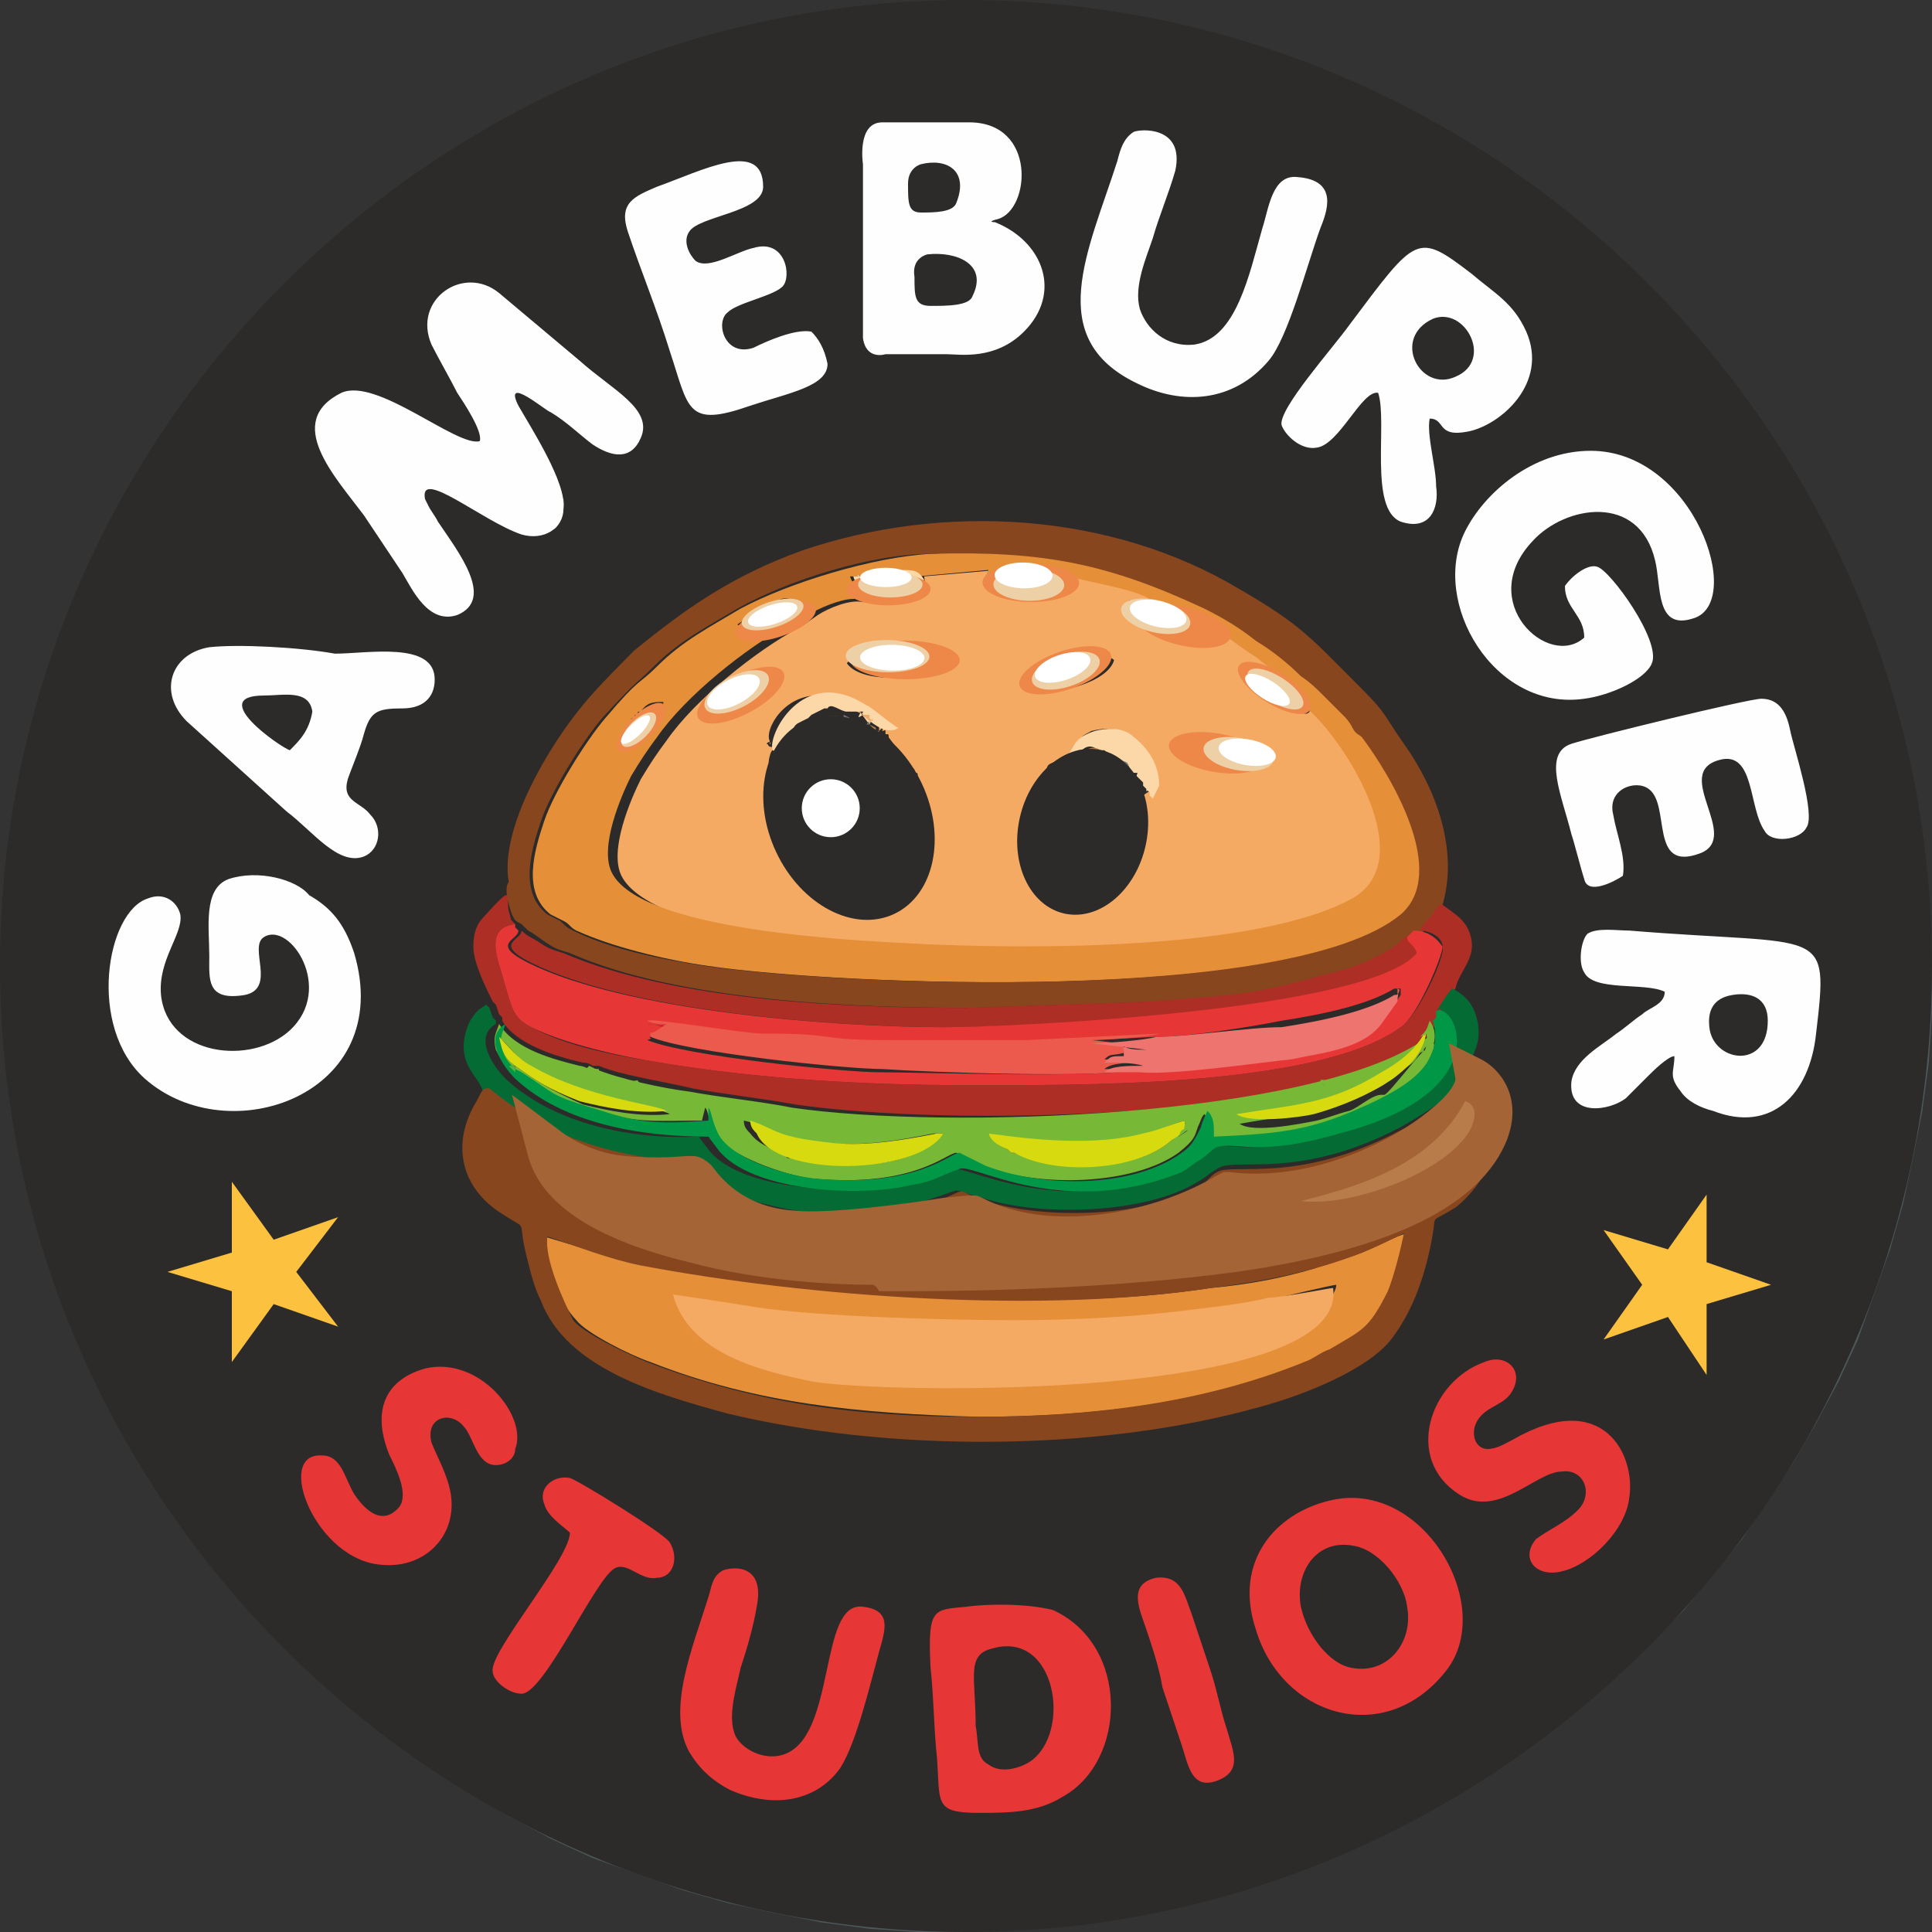 <?xml version="1.0" encoding="utf-8"?>
<!-- Generator: Adobe Illustrator 24.1.2, SVG Export Plug-In . SVG Version: 6.00 Build 0)  -->
<svg version="1.1" id="Слой_1" xmlns="http://www.w3.org/2000/svg" xmlns:xlink="http://www.w3.org/1999/xlink" x="0px" y="0px"
	 viewBox="0 0 60 60" style="enable-background:new 0 0 60 60;" xml:space="preserve">
<rect x="0" y="0" width="60" height="60" fill="#333333" stroke="none"/>
<style type="text/css">
	.st0{fill-rule:evenodd;clip-rule:evenodd;fill:#2C2B2A;}
	.st1{fill:#4C5859;}
	.st2{fill:#2C2B2A;}
	.st3{fill-rule:evenodd;clip-rule:evenodd;fill:#F5AA64;}
	.st4{fill-rule:evenodd;clip-rule:evenodd;fill:#E58F38;}
	.st5{fill-rule:evenodd;clip-rule:evenodd;fill:#87461E;}
	.st6{fill-rule:evenodd;clip-rule:evenodd;fill:#AD2E24;}
	.st7{fill-rule:evenodd;clip-rule:evenodd;fill:#E73636;}
	.st8{fill-rule:evenodd;clip-rule:evenodd;fill:#77B837;}
	.st9{fill-rule:evenodd;clip-rule:evenodd;fill:#056B34;}
	.st10{fill-rule:evenodd;clip-rule:evenodd;fill:#009846;}
	.st11{fill-rule:evenodd;clip-rule:evenodd;fill:#EB5A4D;}
	.st12{fill:#EB5A4D;}
	.st13{fill-rule:evenodd;clip-rule:evenodd;fill:#EE746F;}
	.st14{fill:#EE746F;}
	.st15{fill-rule:evenodd;clip-rule:evenodd;fill:#D7DA0F;}
	.st16{fill-rule:evenodd;clip-rule:evenodd;fill:#FCD7A8;}
	.st17{fill-rule:evenodd;clip-rule:evenodd;fill:#FEFEFE;}
	.st18{fill-rule:evenodd;clip-rule:evenodd;fill:#4C585A;}
	.st19{fill-rule:evenodd;clip-rule:evenodd;fill:#575428;}
	.st20{fill-rule:evenodd;clip-rule:evenodd;fill:#C9C9C9;}
	.st21{fill-rule:evenodd;clip-rule:evenodd;fill:#B4784A;}
	.st22{fill-rule:evenodd;clip-rule:evenodd;fill:#363939;}
	.st23{fill-rule:evenodd;clip-rule:evenodd;fill:#787777;}
	.st24{fill-rule:evenodd;clip-rule:evenodd;fill:#A8A8A8;}
	.st25{fill-rule:evenodd;clip-rule:evenodd;fill:#59B13F;}
	.st26{fill-rule:evenodd;clip-rule:evenodd;fill:#901913;}
	.st27{fill-rule:evenodd;clip-rule:evenodd;fill:#95A32D;}
	.st28{fill:none;}
	.st29{fill-rule:evenodd;clip-rule:evenodd;fill:#FCC13E;}
	.st30{fill-rule:evenodd;clip-rule:evenodd;fill:#ED8849;}
	.st31{fill-rule:evenodd;clip-rule:evenodd;fill:#EED0A6;}
	.st32{fill-rule:evenodd;clip-rule:evenodd;fill:#FFFFFF;}
	.st33{fill-rule:evenodd;clip-rule:evenodd;fill:#A46436;}
	.st34{fill:#A46436;}
	.st35{fill-rule:evenodd;clip-rule:evenodd;fill:#B77C4A;}
</style>
<g id="Gameburger_Studios">
	<g id="_2279293333344">
		<g>
			<path class="st0" d="M30,0.7c16.2,0,29.4,13.1,29.4,29.4c0,16.2-13.1,29.4-29.4,29.4c-16.2,0-29.4-13.1-29.4-29.4
				C0.8,13.8,13.9,0.7,30,0.7L30,0.7z"/>
			<path class="st1" d="M59.9,30h-1l0,0v-1.5L58.8,27l-0.2-1.4l-0.3-1.4L58,22.8l-0.4-1.4l-0.5-1.3l-0.5-1.3L56,17.5l-0.6-1.2
				l-0.7-1.2l-0.8-1.2l-0.8-1.1l-0.9-1.1l-0.9-1l-1-1l-1-1l-1-0.9l-1.1-0.9l-1.1-0.8l-1.2-0.8l-1.2-0.7L42.5,4l-1.3-0.6l-1.3-0.5
				l-1.3-0.5L37.2,2l-1.4-0.3l-1.4-0.3L33,1.2l-1.5-0.1H30v-1h1.5L33,0.2l1.5,0.2L36,0.7L37.4,1l1.4,0.4l1.4,0.5l1.4,0.5L42.9,3
				l1.3,0.7l1.2,0.7l1.2,0.8L47.8,6l1.1,0.9L50,7.8l1,1l1,1l0.9,1.1l0.9,1.1l0.8,1.2l0.8,1.2l0.7,1.2l0.7,1.3l0.6,1.3l0.5,1.4
				l0.5,1.4l0.4,1.4l0.3,1.4l0.3,1.5l0.2,1.5l0.1,1.5L59.9,30L59.9,30L59.9,30z M30,59.9v-1l0,0h1.5l1.5-0.1l1.4-0.2l1.5-0.3
				l1.4-0.3l1.4-0.4l1.3-0.5l1.3-0.5l1.3-0.6l1.2-0.6l1.2-0.7l1.2-0.8l1.1-0.8l1.1-0.9l1-0.9l1-1l1-1l0.9-1l0.9-1.1l0.8-1.1l0.8-1.2
				l0.7-1.2l0.6-1.2l0.6-1.3l0.5-1.3l0.5-1.3l0.4-1.4l0.3-1.4l0.3-1.4l0.2-1.4l0.1-1.5V30h1v1.5L59.9,33l-0.2,1.5L59.4,36l-0.3,1.4
				l-0.4,1.4l-0.5,1.4l-0.5,1.4l-0.6,1.3l-0.7,1.3l-0.7,1.2l-0.8,1.2l-0.8,1.2l-0.9,1.1L52.3,50l-1,1l-1,1l-1.1,0.9l-1.1,0.9
				l-1.2,0.8l-1.2,0.8l-1.2,0.7l-1.3,0.7l-1.3,0.6l-1.4,0.5l-1.4,0.5l-1.4,0.4l-1.4,0.3l-1.5,0.3l-1.5,0.2l-1.5,0.1L30,59.9L30,59.9
				L30,59.9z M0.3,30h1l0,0v1.5L1.4,33l0.2,1.4l0.3,1.4l0.3,1.4l0.4,1.4l0.5,1.3l0.5,1.3l0.6,1.3l0.6,1.2l0.7,1.2l0.8,1.2L7,47.3
				l0.9,1.1l0.9,1l1,1l1,1l1,0.9l1.1,0.9L14,54l1.2,0.8l1.2,0.7l1.2,0.6l1.3,0.6l1.3,0.5l1.3,0.5l1.4,0.4l1.4,0.3l1.4,0.3l1.4,0.2
				l1.5,0.1H30v1h-1.5l-1.5-0.1l-1.5-0.2l-1.5-0.3l-1.4-0.3l-1.4-0.4l-1.4-0.5l-1.4-0.5l-1.3-0.6l-1.3-0.7l-1.2-0.7l-1.2-0.8
				l-1.2-0.8l-1.1-0.9l-1.1-0.9l-1-1l-1-1l-0.9-1.1l-0.9-1.1l-0.8-1.2l-0.8-1.2L4,44.5l-0.7-1.3l-0.6-1.3l-0.6-1.6l-0.5-1.4
				l-0.4-1.4l-0.3-1.4l-0.3-1.5l-0.2-1.5l-0.1-1.5V30L0.3,30L0.3,30z M30,0.2v1l0,0h-1.5l-1.5,0.1l-1.4,0.2l-1.4,0.3l-1.4,0.3
				l-1.4,0.4L20.2,3l-1.3,0.5l-1.3,0.6l-1.2,0.6l-1.2,0.7L14,6.2L12.9,7l-1.1,0.9l-1,0.9l-1,1l-1,1l-0.9,1L7,12.7l-0.8,1.1L5.4,15
				l-0.7,1.3l-0.6,1.2l-0.6,1.3L3,20.1l-0.5,1.3l-0.4,1.4l-0.3,1.4l-0.3,1.4L1.3,27l-0.1,1.5V30h-1v-1.5L0.3,27l0.2-1.5L0.8,24
				l0.3-1.4l0.4-1.4L2,19.8l0.5-1.4l0.6-1.3l0.7-1.3l0.7-1.2l0.8-1.2l0.8-1.2L7,11.1L7.9,10l1-1l1-1L11,7.1l1.1-0.9l1.2-0.8l1.2-0.8
				l1.2-0.7L17,3.2l1.3-0.6l1.4-0.5l1.4-0.5l1.4-0.4l1.4-0.3l1.5-0.3l1.5-0.2l1.5-0.1L30,0.2L30,0.2L30,0.2z"/>
		</g>
		<g>
			<circle class="st0" cx="30" cy="30" r="28.3"/>
			<path class="st2" d="M30,60C13.5,60,0,46.5,0,30S13.5,0,30,0s30,13.5,30,30S46.4,60,30,60z M30,3.4C15.3,3.4,3.4,15.3,3.4,30
				S15.3,56.6,30,56.6S56.5,44.7,56.5,30S44.6,3.4,30,3.4z"/>
		</g>
		<path class="st3" d="M27,22.4l0.3,0.1v0.1v0.1l0,0c0.2-0.2,0.1-0.1,0.1,0c0.1,0,0.1-0.1,0.1,0.1c0.1,0,0.1,0,0.1,0.1l0.3,0.4
			l0.1,0.1l0.1,0.1l0.2,0.3l0.1,0.1V24c0.1,0,0.1,0,0.1,0.1v0.1l0.1,0.1v0.1l0.1,0.1v0.1l0.1,0.2V25l0.1,0.3v0.8l-0.1,0.3v0.1
			l-0.1,0.2l0,0l-0.1,0.1v0.1L28.5,27v0.1c0,0.1,0,0.1-0.1,0.1l0,0c-0.1,0.3,0,0.1-0.1,0.2c-0.2,0.2-0.2,0.2-0.5,0.4
			c0,0.1,0,0.1-0.1,0.1h-0.1L27.5,28l0,0c0,0.1,0,0.1-0.2,0.1h-0.1c-0.2,0.1-0.7,0.2-0.9,0h-0.1L26.1,28H26c-0.1,0-0.1,0.1-0.1-0.1
			l-0.1-0.1l-0.1-0.1h-0.1c-0.3-0.1-0.1,0-0.2-0.1L25,27.2c-0.2-0.1-0.1,0.1-0.2-0.2l-0.1-0.1c-0.1,0-0.1,0-0.1-0.1v-0.1l-0.1-0.1
			l-0.1-0.2l-0.1-0.1v-0.1l-0.1-0.1V26l-0.1-0.1l0,0L24,25.7v-0.2c0,0-0.1-0.1-0.1-0.2v-0.2c-0.1-0.3-0.1-0.5,0-0.8v-0.1L24,24v-0.2
			c0,0-0.2,0.1-0.1-0.3c0.1-0.4,0.2-0.1,0.2-0.1h0.1l0,0L24,23.2c-0.2,0-0.1-0.1-0.2-0.1c0.2-0.2,0.1,0.2,0.1-0.1l0,0
			c-0.2-0.4,0.8-2.2,2.8-1l0.2,0.1c-0.2,0.1-0.3,0-0.4-0.1c-0.1,0-0.2-0.1-0.4-0.1c0.2,0,0.4,0.1,0.6,0.2C27,22.4,26.9,22.3,27,22.4
			L27,22.4z M35.5,24.7L35.5,24.7v0.2c0.1,0.7,0.1,1-0.1,1.7l-0.1,0.1l-0.1,0.2l-0.1,0.2v0.1L35,27.3c-0.1,0.1-0.1,0.2-0.2,0.3
			c-0.1,0.1-0.1,0.1-0.2,0.2c-0.1,0.1,0,0.1-0.3,0.1l0,0c0,0.1,0,0.1-0.1,0.1h-0.1L34,28.1h-0.1l0,0l-0.5,0.1
			c-0.3-0.1,0,0.1-0.1-0.1h-0.1C33,28.2,33,28.2,33,28c-0.1,0-0.1,0-0.2-0.1l-0.1-0.1l0,0l-0.2-0.1c-0.1-0.1-0.1-0.1-0.2-0.3h-0.1
			L32,27l-0.1-0.1v-0.1l-0.1-0.2v-0.1l-0.1-0.2v-0.7l0.1-0.2l0.1-0.4l0.1-0.1v-0.1l0.1-0.1l0.1-0.2l0.1-0.1l0,0l0.1-0.1v-0.1
			c0.2-0.5,0-0.4,0.5-0.6l0.2-0.1l0.1-0.1h0.1v-0.1l0.2-0.2c0.3-0.2-0.2-0.1,0.4-0.4c0.4-0.1,0.8-0.1,1.1,0.1
			c0.4,0.2,0.9,0.8,0.9,1.6l-0.1,0.1l0,0L35.5,24.7C35.5,24.6,35.5,24.6,35.5,24.7L35.5,24.7z M37.1,23.3c-0.1-0.3-0.1-0.1,0-0.4
			h0.3c0.1-0.1-0.2-0.1,0.3-0.1s0.2,0.1,0.3,0.1h0.3c0.1,0,0,0,0.2,0.1c0.1,0.1,0.1,0.1,0.1,0.1c0.2,0,0.3,0,0.4,0.1
			c0.3,0.3,0.1,0,0.2,0.4c-0.2,0-0.6,0.1-0.9,0c0.1,0,0,0,0.2,0.1c0.3,0.1,0.4,0,0.7,0v-0.4c-0.1,0.1,0.1,0.2,0.3,0.3
			c-0.1,0.1-0.1,0.1-0.2,0.2c-1.2,0-1.8-0.1-2.5-0.8c0.1-0.1,0.1-0.2,0.2-0.2l-0.1,0.3C37.2,23.4,36.7,23.1,37.1,23.3L37.1,23.3z
			 M39.1,20.8l0.4,0.1c0.2,0.1,0.2,0,0.3,0.2l0.1,0.1H40c0.2,0,0.1-0.1,0.1,0.1c0.1,0,0.1,0,0.1,0.1c0.2,0.1,0.1-0.1,0.2,0.2
			c0,0.1,0.1,0.2,0.1,0.3h-0.4c0,0-0.1,0.1,0.3,0.1c0.3,0,0.1,0,0.1-0.1c0.3,0,0.1,0,0.2,0c0,0.3-0.1,0.4-0.7,0
			c-0.9-0.4-0.6-0.4-0.5-0.4c-0.1-0.1,0-0.1-0.1-0.1l-0.1-0.1c-0.1-0.1-0.1-0.1-0.2-0.1L39,21.1L39.1,20.8L39.1,20.8h-0.2
			c-0.1,0.1,0,0,0,0.2c0,0.3,0,0,0.1,0.1c0,0.1-0.1,0.1,0.1,0.1c0.1,0.1,0.1,0.1,0.2,0.2c0.2,0.1,0.3,0,0,0.2l0,0
			C38.7,21,38.5,20.5,39.1,20.8L39.1,20.8z M22.2,21.7L22.2,21.7L22.2,21.7L22.2,21.7l0.2-0.2c0.1-0.2,0.3-0.3,0.4-0.3
			c-0.2-0.1-0.1-0.1-0.1,0.1c0.2,0,0.2,0.1,0.1-0.1l0.1,0.1v-0.1l0,0H23v-0.1L22.9,21l0.1,0.1c0.3-0.1,0.6-0.1,0.9-0.1
			c0,0.2,0,0.1,0,0.3c0,0,0.2,0,0.1-0.4c0.9,0.3-1.6,2-2.3,1.4C21.7,22.2,22.1,21.6,22.2,21.7L22.2,21.7z M32,20.9L32,20.9
			c0.2-0.2,0.2-0.2,0.3-0.3c0-0.1,0-0.1,0.1,0c0-0.1-0.1-0.1,0.1-0.1l0.2-0.1c0.1-0.1-0.1-0.1,0.2,0c0.1-0.1,0,0,0.2-0.1
			c0.3-0.1,0.8-0.1,1.1,0c0,0,0.3,0.1,0.4,0.2c-0.2,0.7-1.8,1.1-2.7,1l-0.2-0.2C31.7,21,31.8,21,32,20.9L32,20.9z M27,20.2
			C27,20.1,27,20.1,27,20.2l0.4-0.1c0.1-0.1,0,0,0.2-0.1c0.1,0,0.2,0,0.3,0c0.2,0,0.4,0,0.5,0.1c0.4-0.1,0.4,0,0.7,0.1
			c0.2,0.1,0.3,0.1,0.4,0.3c-0.6,0.6-2.7,0.8-3.2,0.1c0.1-0.1,0.3-0.5,0.4-0.3c-0.1,0.1-0.1,0-0.1,0.2c-0.1,0.2,0,0.1,0,0.2
			c0.1,0,0.2,0.1,0.4,0.1l-0.4-0.2C26.8,20.3,26.7,20.3,27,20.2L27,20.2z M35.2,19C35.1,19.2,35.1,19.1,35.2,19
			c0,0.2-0.1,0.2,0.1,0.2h0.1h-0.1C35.3,19.1,35.3,19.1,35.2,19L35.2,19c0.2-0.2,0.5-0.3,0.8-0.3c-0.3-0.4-2.3-0.7-2.8-0.8V18
			l-0.1,0.1l-0.4,0.2c-0.3,0.1-2,0.2-1.8-0.3l0.1-0.3l-2.3,0.2c0.1,0.5-0.3,0.7-1,0.8h-0.7c-0.1,0-0.1,0-0.2,0
			c-0.4-0.1-1.1,0.2-1.4,0.4c-0.3,0.2-0.4,0.3-0.6,0.4c-1.3,0.7-3.2,2.2-4.1,3.5c-0.3,0.4-0.5,0.7-0.8,1.2c-0.3,0.6-1,2.2-0.6,3
			c0.9,1.8,7.4,2.4,9.2,2.4c3.8,0.1,11,0.1,13.9-1.6c2.1-1.2-0.4-4.8-1.5-5.8l-0.7-0.7c-0.1-0.1-0.1-0.2-0.2-0.3
			c-0.1-0.1-0.2-0.1-0.3-0.3l-0.5-0.4c-0.5-0.3-0.8-0.6-1.5-1c-0.2-0.1-0.2-0.1-0.2-0.2c0,0-0.1,0-0.1,0.1
			C37.3,19.8,35.9,19.8,35.2,19l0.1-0.3L35.2,19L35.2,19z M36.1,19.4l-0.2-0.1l-0.2-0.1l0.2,0.1L36.1,19.4z M36.3,19.5l-0.2-0.1
			C36.2,19.5,36,19.5,36.3,19.5z"/>
		<path class="st4" d="M19.4,22.8l0.1-0.3l0.1-0.1c0-0.1,0-0.1,0.1-0.1c0-0.1,0-0.1,0.1-0.1c0-0.1,0-0.1,0.1-0.1l0,0
			c0.2-0.3,0.4-0.3,0.7-0.3c0,0.5-0.7,1.5-1.3,1.4C19.2,22.7,19.4,22.9,19.4,22.8z M23.3,19.1L23.3,19.1l0.2-0.1l0,0l0.1-0.1
			l0.3-0.1c0.1-0.1-0.1-0.1,0.2-0.1l0,0c0.2-0.2,0.5-0.1,0.7,0c-0.1,0.5-1.3,1-1.9,0.7C23,19.3,23.1,19.3,23.3,19.1L23.3,19.1z
			 M26.7,17.9C26.6,17.8,26.6,17.8,26.7,17.9c0.5-0.2,0.7-0.2,1.1-0.2c0.6,0,0.7,0.1,0.8,0.3c-0.2,0.4-0.7,0.4-1.2,0.4
			c-0.4,0-0.9-0.1-1-0.5L26.7,17.9L26.7,17.9z M31.3,17.8l0.2-0.1h0.7c0.4,0,0.5,0.1,0.7,0.2c-0.2,0.5-1.7,0.5-1.9,0L31.3,17.8
			L31.3,17.8z M35.8,18.7l0.2,0.1l0.3,0.1l0.1,0.1c0.4,0.1,0.5,0.2,0.5,0.5h-0.7c-0.3,0-0.1,0-0.2-0.1h-0.1l-0.2-0.1l-0.2-0.1
			l-0.2-0.1h-0.1c-0.1,0-0.1,0.1-0.1-0.1c-0.2,0-0.1,0,0-0.1v-0.3l-0.2,0.2c0.8,0.9,2.2,0.8,2.3,0.5c0,0,0.1,0,0.1-0.1
			c0.1,0.1,0.1,0.1,0.2,0.2c0.7,0.4,1,0.7,1.5,1l0.5,0.4c0.1,0.1,0.2,0.1,0.3,0.3c0.1,0.1,0.1,0.1,0.2,0.3l0.7,0.7
			c1.1,1,3.4,4.6,1.3,5.8c-2.9,1.6-9.9,1.6-13.7,1.4c-1.9-0.1-8.4-0.4-9.3-2.2c-0.4-0.8,0.3-2.4,0.6-3c0.3-0.5,0.5-0.8,0.8-1.2
			c0.9-1.3,2.8-2.8,4.1-3.5c0.2-0.1,0.3-0.1,0.6-0.3c0.3-0.2,1-0.5,1.4-0.5c0.1,0,0.1,0,0.2,0h0.7c0.7,0,1.2-0.1,1.1-0.7l2.2-0.2
			l-0.1,0.2c-0.2,0.5,1.5,0.4,1.8,0.3l0.4-0.2l0.1-0.1c0,0,0,0,0-0.1C33.7,18.1,35.5,18.3,35.8,18.7L35.8,18.7z M28.9,17.2
			c-1.8,0.1-4.4,0.9-5.9,1.7c-1,0.6-1.8,1-2.6,1.8c-0.6,0.6-0.5,0.3-1.6,1.6c-0.6,0.7-1.6,2.3-1.9,3.2c-0.3,0.9-0.7,2.2,0.2,2.9
			c0.2,0.1,0.2,0.1,0.4,0.2c0.2,0.1,0.2,0.2,0.4,0.3c1.1,0.5,2.7,0.9,4.1,1.1c4.1,0.6,18.3,1.2,21.6-1.6c1.5-1.3-0.3-4.3-1.2-5.5
			c-0.1-0.2-0.2-0.2-0.3-0.3c-0.1-0.1-0.1-0.2-0.3-0.4l-0.6-0.6c-0.2-0.3-0.4-0.4-0.7-0.6c-0.5-0.4-0.9-0.8-1.4-1.1
			c-0.5-0.3-1-0.7-1.6-1C34.3,17.4,32.3,17,28.9,17.2L28.9,17.2z"/>
		<path class="st5" d="M28.9,17.2c3.5-0.1,5.5,0.3,8.5,1.7c0.6,0.3,1.1,0.6,1.6,1c0.5,0.3,1,0.7,1.4,1.1c0.3,0.2,0.5,0.4,0.7,0.6
			l0.6,0.6c0.1,0.1,0.2,0.2,0.3,0.4c0.1,0.2,0.2,0.2,0.3,0.3c0.9,1.2,2.7,4.2,1.2,5.5C40.1,31.2,26,30.6,21.9,30
			c-1.3-0.2-2.9-0.5-4.1-1.1c-0.2-0.1-0.2-0.1-0.4-0.3c-0.2-0.1-0.2-0.1-0.4-0.2c-0.9-0.7-0.5-2-0.2-2.9c0.3-0.9,1.3-2.5,1.9-3.2
			c1.2-1.3,1-1,1.6-1.6c0.8-0.8,1.6-1.2,2.6-1.8C24.5,18,27.1,17.2,28.9,17.2L28.9,17.2z M15.9,28.4c0.1,0.2,0.1,0.2,0.3,0.3
			l0.1,0.1l0.1,0.1c0.2,0.1,0.3,0.2,0.6,0.4c0.3,0.2,0.4,0.2,0.7,0.3c3.4,1.5,8.8,1.7,12.5,1.7l5.9-0.2c2.2-0.2,2.8-0.1,5.2-0.8
			c0.9-0.2,1.5-0.4,2.3-0.9c0.5-0.3,0.2-0.2,0.5-0.3l0.1-0.1v-0.1c0.1-0.2,0.2-0.2,0.3-0.4c0.1-0.1,0.2-0.3,0.3-0.4h0.1h-0.1
			c0.5-1.7-0.2-3.6-1.2-5c-0.7-1-0.5-0.9-1.4-1.8c-1.5-1.5-1.8-1.9-3.7-3c-4-2.4-9.2-2.7-13.6-1.2c-2.2,0.8-3.6,1.8-5.2,3.1
			c-0.4,0.4-1.2,1.2-1.6,1.7c-1,1.2-2.6,3.8-2.3,5.5C15.6,27.6,15.9,28.4,15.9,28.4L15.9,28.4z"/>
		<path class="st4" d="M21.1,40.3c0.6,0,1.7,0.3,2.5,0.4c0.8,0.1,1.7,0.2,2.5,0.3c1.8,0.1,3.6,0.2,5.5,0.2c1.7,0,3.6-0.2,5.2-0.4
			c0.8-0.1,1.6-0.2,2.5-0.4c0.4-0.1,2.1-0.5,2.2-0.5c0,0.3-0.5,0.8-0.6,1l-0.2,0.2c-0.4,0.3-0.4,0.3-0.7,0.4
			c-0.4,0.1-0.7,0.3-1.2,0.4c-3.2,1-10.1,1.3-13.5,0.7C23.8,42.5,21.6,42.2,21.1,40.3L21.1,40.3z M16.9,38.4c-0.1,0.7,0.5,2.1,1,2.6
			c0.3,0.4,1.7,1.1,2.3,1.3c3.3,1.3,6.5,1.6,10.2,1.7c3.5,0,7-0.4,10.2-1.7c0.3-0.1,0.5-0.2,0.8-0.4c1-0.6,1.2-0.6,1.8-1.8
			c0.2-0.5,0.5-1.3,0.5-1.8c-0.4,0.1-0.9,0.4-1.4,0.6c-0.5,0.2-1,0.3-1.5,0.5c-1,0.3-2.1,0.5-3.2,0.6c-5.2,0.8-12.4,0.2-17.7-0.8
			C18.8,39,17.9,38.7,16.9,38.4L16.9,38.4z"/>
		<path class="st6" d="M15,28.5c-0.2,0.2-0.3,0.5-0.3,0.9c0,0.5,0.4,1.3,0.6,1.7l0,0l0.1,0.1l0.1,0.3l0.1,0.1v0.1
			c0.4,0.7,1.6,1.1,2.5,1.3c0.2,0,0.3,0.1,0.3,0.1h0.2c0.7,0.3,2.1,0.5,2.9,0.7c1.1,0.2,2.1,0.3,3.2,0.5c4.8,0.7,15.9,0.5,19.4-1.9
			l0.2-0.2c0.1-0.2,0.2-0.2,0.4-0.6l0.1-0.1v-0.2c0.1-0.1,0.3-0.5,0.4-0.6c0.1-0.5,0.6-0.9,0.5-1.5s-0.5-0.8-0.9-1.1h-0.1
			c-0.1,0.1-0.2,0.3-0.3,0.4c-0.1,0.1-0.2,0.2-0.3,0.4V29v-0.1c0.3,0,0.7,0.2,0.7,0.5c0.1,0.3-0.8,2.2-1.3,2.5
			c-2.6,1.9-10.2,1.8-13.5,1.8c-3.2,0-6.5-0.2-9.5-0.7c-1.3-0.2-2.9-0.5-4-1.1c-0.6-0.3-0.6-0.6-0.9-1.6c-0.1-0.4-0.6-1.5,0.4-1.6
			l0.1,0.1l0.1,0.1c0,0.3-0.9,0.4,0.3,1c3,1.5,9.4,2,12.9,2c2.1,0,13.2-0.4,14.7-2.3c-0.1-0.3-0.3-0.2-0.3-0.5c-0.3,0,0-0.1-0.5,0.3
			c-0.8,0.5-1.4,0.7-2.3,0.9c-2.4,0.7-3.1,0.6-5.2,0.8L30,31.3c-3.7,0-9-0.2-12.5-1.7c-0.3-0.1-0.4-0.1-0.7-0.3
			c-0.3-0.2-0.4-0.2-0.6-0.4l-0.1-0.1L16,28.7c-0.2-0.2-0.1-0.1-0.2-0.4C15.7,27.8,16,27.4,15,28.5L15,28.5z"/>
		<path class="st7" d="M35.4,33.2c-1,0.3-6.7,0.1-8.1,0.1c-1.1,0-6-0.5-7.2-1c0.3-0.1-0.1,0,0.2-0.2l0.5-0.2c-0.2,0-0.5-0.1-0.7-0.1
			c0.1,0,3,0.4,3.6,0.4c0.7,0,1.3,0.1,2,0.1c0.7,0.1,1.3,0.1,2,0.1c1.4,0,2.8,0.1,4.2,0l4-0.2c1,0,2.9-0.3,3.9-0.5
			c1.3-0.2,2.7-0.5,3.5-1h0.2v0.2L43,31.6c-0.6,0.8-1.9,0.9-2.8,1.1C39.1,32.9,36.4,33.2,35.4,33.2L35.4,33.2z M43.9,28.9L43.9,28.9
			l-0.2,0.2c0,0.2,0.2,0.2,0.3,0.5c-1.5,1.8-12.6,2.3-14.7,2.3c-3.4,0-9.9-0.5-12.9-2c-1.2-0.6-0.3-0.7-0.3-1l-0.1-0.1L16,28.7
			c-1,0.1-0.5,1.2-0.4,1.6c0.3,1,0.3,1.3,0.9,1.6c1,0.5,2.7,0.9,4,1.1c3,0.5,6.3,0.7,9.5,0.7c3.3,0,10.9,0.1,13.5-1.8
			c0.5-0.3,1.3-2.2,1.3-2.5C44.6,29.1,44.3,28.9,43.9,28.9L43.9,28.9z"/>
		<path class="st3" d="M20.9,40.2c0.5,1.9,2.9,2.4,4.3,2.7c2.3,0.4,16.7,0.6,16.2-2.9c-0.1,0-1.6,0.3-2,0.3
			c-0.8,0.2-1.8,0.3-2.6,0.4c-1.6,0.2-3.5,0.3-5.3,0.3c-1.9,0-6-0.1-8-0.4C22.9,40.5,21.6,40.3,20.9,40.2L20.9,40.2z"/>
		<path class="st8" d="M36.9,35.1l-0.3,0.2C36.7,35.1,36.6,35.2,36.9,35.1z M22.5,35.1C22.5,35.1,22.4,35.2,22.5,35.1L22.5,35.1z
			 M29,35.2h0.3l-0.2,0.2c-1.2,1-2.9,0.8-4.4,0.6c0.2-0.2,0-0.1,0.2-0.2c-0.2,0-0.4,0.3-0.5,0.1c-0.3-0.2-0.8-0.3-1.1-0.7
			c-0.1-0.1-0.2-0.2-0.2-0.4c0.9,0.2,0.7,0.5,2.6,0.7C26.9,35.6,28,35.4,29,35.2L29,35.2z M30.7,35.2c1.4,0.3,3.4,0.5,4.8,0.1
			c0.5-0.2,0.9-0.4,1.3-0.5c0,0.4-0.2,0.4-0.4,0.6c-1.1,1-3.6,1-4.9,0.4c0,0,0,0-0.1,0l-0.1-0.1C31.1,35.6,30.8,35.4,30.7,35.2
			L30.7,35.2z M41.1,33.7C41,33.6,41.2,33.7,41.1,33.7C41.5,33.6,41.2,33.8,41.1,33.7z M19.5,33.7c0.2-0.1,0.2-0.1,0.2-0.1
			C20,33.4,19.6,33.8,19.5,33.7z M16,33.1c-0.3-0.2-0.4-0.4-0.4-0.8c0.3,0.3,0.6,0.7,1,0.9c1.7,0.9,3.9,1.2,4.2,1.4
			c-0.9,0.1-1.9-0.1-2.7-0.3C17,33.8,16.7,33.6,16,33.1z M15.8,33.1H16v0.2c1.1,0.6,0.8,0.7,2.5,1.2c1.3,0.4,2,0.3,3.3,0.3l0.1-0.4
			c0.1,0.1,0.1,0.4,0.3,0.8c0.4,0.7,2.2,1.3,3,1.4c3.2,0.3,4.2-0.8,4.5-0.8l0.8,0.4c1.8,0.7,4.7,0.6,6.1-0.4
			c0.5-0.4,0.5-0.5,0.6-0.8l0,0c0.1-0.2,0.1-0.3,0.2-0.4c0.2,0.2,0.1,0.5,0.2,0.8c2.3-0.1,3.1-0.1,5.1-1l0.4-0.1
			c0.1,0,0.8-0.6,0.8-0.7c0.2-0.1,0.8-1.2,0.6-1.2c-0.2,0-1.3,1.5-1.5,1.6c-0.1,0,0,0-0.1,0c-0.3,0-0.7,0.4-1,0.5
			c-0.4,0.1-0.6,0.2-1,0.3c-0.5,0.1-2,0.4-2.4,0.1c1.1-0.2,2.2-0.3,3.2-0.7c0.5-0.2,1-0.3,1.4-0.6c0.2-0.1,0.4-0.3,0.5-0.4
			c0.3-0.2,0.3-0.2,0.5-0.5l0.2-0.1h-0.1c0.4-0.4,0.5-0.6,0-0.3c-3.5,2.4-14.8,2.8-19.6,2.1c-1-0.2-2.1-0.3-3.2-0.5
			c-0.8-0.1-2.2-0.4-2.9-0.7c-0.1,0-0.4,0.5-0.2,0c0,0-0.2-0.1-0.3-0.1c-0.8-0.2-2-0.5-2.5-1.3c-0.1,0.3-0.2,0.4-0.1,0.8
			C15.5,32.8,15.6,33,15.8,33.1z"/>
		<path class="st9" d="M44.6,31.4v0.2V31.4c0.2-0.1,0-0.1,0.2,0c1.6,1.7-2.2,3.4-3.5,3.8c-2.4,0.7-3.1,0.3-3.7,0.4
			c-0.2,0-0.3,0.2-0.6,0.4c-0.2,0.1-0.4,0.3-0.6,0.4c-3.6,1.5-6.5-0.3-6.9-0.1c-0.6,0.2-0.8,0.4-1.5,0.5c-1.6,0.3-5,0.2-6-1.1
			l-0.3-0.4c-2.1,0.1-4.5-0.4-6-1.8c-0.4-0.4-1-1.3-0.3-1.7v-0.1l-0.1-0.1l-0.1-0.3l-0.1-0.1l0,0c-0.3,0.2-0.3,0.2-0.5,0.5
			c-0.1,0.2-0.2,0.5-0.2,0.8c0,0.7,0.5,1,0.6,1.4c1.8,1.5,3.7,2.1,6.3,2.1c0.3,0.6,1.5,1.2,2.5,1.4c1.1,0.3,2.4,0.4,3.6,0.2
			c0.5-0.1,1.1-0.2,1.6-0.4c1-0.3,0.4-0.3,1.5,0c1.8,0.6,5.1,0.5,6.7-0.5c0.2-0.1,0.4-0.3,0.6-0.4c0.5-0.4,2.5,0.4,5.7-1.3
			c0.7-0.4,1.2-0.7,1.7-1.2l0,0l0.1-0.1l0.2-0.3c0.1-0.1,0-0.1,0.1-0.2c0.1-0.5,0.4-0.7,0.3-1.4c-0.1-0.6-0.4-0.9-0.8-1.1
			C44.9,30.9,44.7,31.3,44.6,31.4L44.6,31.4z"/>
		<path class="st10" d="M44.6,31.4v0.2l-0.1,0.1c0.4,1.4-1,2.1-1.8,2.5c-1.9,0.9-2.8,1-5,1.1c0-0.4,0-0.6-0.2-0.8
			c0,0-0.2,0.4-0.2,0.5c-0.2,0.4-0.3,0.6-0.6,0.8c-1.5,1.1-4.3,1.1-6.1,0.4l-0.8-0.4c-0.3,0-1.3,1.1-4.5,0.8c-0.9-0.1-2.6-0.6-3-1.4
			c-0.2-0.4-0.2-0.7-0.3-0.8L22,34.8c-1.4,0.1-2.1,0.1-3.3-0.3C17,34,17.3,34,16.2,33.3L16,33.2c-0.2-0.2-0.3-0.3-0.4-0.6
			c-0.1-0.4,0-0.5,0.1-0.8c-0.7,0.4-0.1,1.3,0.3,1.7c1.5,1.4,3.9,1.8,6,1.8l0.3,0.4c1,1.3,4.4,1.5,6,1.1c0.7-0.1,0.9-0.3,1.5-0.5
			c0.4-0.2,3.2,1.6,6.9,0.1c0.2-0.1,0.4-0.3,0.6-0.4c0.3-0.2,0.4-0.4,0.6-0.4c0.6-0.1,1.3,0.3,3.7-0.4
			C46.6,33.9,45.2,31.1,44.6,31.4L44.6,31.4z"/>
		<g>
			<path class="st11" d="M35.4,33.2h-1.1c0.2-0.2,0.8-0.2,1.2-0.2c-0.3-0.1-0.8-0.1-1.2-0.1c0.2-0.2,0.2-0.1,0.6-0.2v-0.1
				c0-0.2-0.1,0,0-0.2c0.2,0.1,0.4,0.1,0.7,0.1l-1.7-0.2c0.5,0,1.8-0.1,2.1-0.2l-4.1,0.2c-1.4,0-2.8,0-4.2,0c-0.7,0-1.3,0-2-0.1
				c-0.7-0.1-1.3-0.1-2-0.1c-0.6,0-3.5-0.5-3.6-0.4c0.2,0.1,0.4,0.1,0.6,0.1L20.4,32c-0.3,0.2-0.2-0.1-0.2,0.2c1.2,0.5,6.1,1,7.2,1
				C28.8,33.3,34.4,33.5,35.4,33.2L35.4,33.2z"/>
			<path class="st12" d="M34.4,33.1h1.1l0,0H34.4L34.4,33.1L34.4,33.1z M34.4,33.2L34.4,33.2L34.4,33.2L34.4,33.2z M35.6,32.9
				L35.6,32.9L35.6,32.9L35.6,32.9L35.6,32.9L35.6,32.9L35.6,32.9L35.6,32.9L35.6,32.9L35.6,32.9L35.6,32.9L35.6,32.9L35.6,32.9
				L35.6,32.9L35.6,32.9L35.6,32.9L35.6,32.9L35.6,32.9L35.6,32.9L35.6,32.9L35.6,32.9L35.6,32.9L35.6,32.9L35.6,32.9L35.6,32.9
				L35.6,32.9L35.6,32.9L35.6,32.9L35.6,32.9L35.6,32.9L35.6,32.9L35.6,32.9L35.6,32.9L35.6,32.9L35.6,32.9L35.6,32.9L35.6,32.9
				L35.6,32.9L35.6,32.9L35.6,32.9L35.6,32.9L35.6,32.9L35.6,32.9L35.6,32.9L35.6,32.9L35.6,32.9L35.6,32.9L35.6,32.9L35.6,32.9
				L35.6,32.9L35.6,32.9L35.6,32.9L35.6,32.9L35.6,32.9L35.6,32.9L35.6,32.9L35.6,32.9L35.6,32.9L35.6,32.9L35.6,32.9L35.6,32.9
				L35.6,32.9L35.6,32.9L35.6,32.9L35.6,32.9L35.6,32.9L35.6,32.9L35.6,32.9L35.6,32.9L35.6,32.9z M35.6,32.9L35.6,32.9L35.6,32.9
				L35.6,32.9z M34.4,32.8L34.4,32.8L34.4,32.8L34.4,32.8L34.4,32.8L34.4,32.8L34.4,32.8L34.4,32.8L34.4,32.8L34.4,32.8L34.4,32.8
				L34.4,32.8L34.4,32.8L34.4,32.8L34.4,32.8L34.4,32.8L34.4,32.8L34.4,32.8L34.4,32.8L34.4,32.8L34.4,32.8L34.4,32.8L34.4,32.8
				L34.4,32.8L34.4,32.8L34.4,32.8L34.4,32.8L34.4,32.8L34.4,32.8L34.4,32.8L34.4,32.8L34.4,32.8L34.4,32.8L34.4,32.8L34.4,32.8
				L34.4,32.8L34.4,32.8L34.4,32.8L34.4,32.8L34.4,32.8L34.4,32.8L34.4,32.8L34.4,32.8L34.4,32.8L34.4,32.8L34.4,32.8L34.4,32.8
				L34.4,32.8L34.4,32.8L34.4,32.8L34.4,32.8L34.4,32.8L34.4,32.8L34.4,32.8L34.4,32.8L34.4,32.8L34.4,32.8L34.4,32.8L34.4,32.8
				L34.4,32.8L34.4,32.8L34.4,32.8L34.4,32.8L34.4,32.8L34.4,32.8L34.4,32.8L34.4,32.8L34.4,32.8L34.4,32.8L34.4,32.8z M34.4,32.9
				L34.4,32.9L34.4,32.9L34.4,32.9L34.4,32.9z M34.9,32.7L34.9,32.7L34.9,32.7L34.9,32.7L34.9,32.7L34.9,32.7L34.9,32.7L34.9,32.7
				L34.9,32.7L34.9,32.7L34.9,32.7L34.9,32.7L34.9,32.7L34.9,32.7L34.9,32.7L34.9,32.7L34.9,32.7L34.9,32.7L34.9,32.7L34.9,32.7
				L34.9,32.7L34.9,32.7L34.9,32.7L34.9,32.7L34.9,32.7L34.9,32.7L34.9,32.7L34.9,32.7L34.9,32.7L34.9,32.7L34.9,32.7L34.9,32.7
				L34.9,32.7L34.9,32.7L34.9,32.7L34.9,32.7L34.9,32.7L34.9,32.7L34.9,32.7L34.9,32.7L34.9,32.7L34.9,32.7L34.9,32.7L34.9,32.7
				L34.9,32.7L34.9,32.7L34.9,32.7L34.9,32.7L34.9,32.7L34.9,32.7L34.9,32.7L34.9,32.7L34.9,32.7L34.9,32.7L34.9,32.7L34.9,32.7
				L34.9,32.7L34.9,32.7L34.9,32.7L34.9,32.7L34.9,32.7L34.9,32.7L34.9,32.7L34.9,32.7L34.9,32.7L34.9,32.7L34.9,32.7L34.9,32.7
				L34.9,32.7L34.9,32.7z M35,32.7L35,32.7L35,32.7L35,32.7L35,32.7z M34.9,32.6L34.9,32.6L34.9,32.6L34.9,32.6L34.9,32.6L34.9,32.6
				L34.9,32.6L34.9,32.6L34.9,32.6L34.9,32.6L34.9,32.6L34.9,32.6L34.9,32.6L34.9,32.6L34.9,32.6L34.9,32.6L34.9,32.6L34.9,32.6
				L34.9,32.6L34.9,32.6L34.9,32.6L34.9,32.6L34.9,32.6L34.9,32.6L34.9,32.6L34.9,32.6L34.9,32.6L34.9,32.6L34.9,32.6L34.9,32.6
				L34.9,32.6L34.9,32.6L34.9,32.6L34.9,32.6L34.9,32.6L34.9,32.6L34.9,32.6L34.9,32.6L34.9,32.6L34.9,32.6L34.9,32.6L34.9,32.6
				L34.9,32.6L34.9,32.6L34.9,32.6L34.9,32.6L34.9,32.6L34.9,32.6L34.9,32.6L34.9,32.6L34.9,32.6L34.9,32.6L34.9,32.6L34.9,32.6
				L34.9,32.6L34.9,32.6L34.9,32.6L34.9,32.6L34.9,32.6L34.9,32.6L34.9,32.6L34.9,32.6L34.9,32.6L34.9,32.6L34.9,32.6L34.9,32.6
				L34.9,32.6L34.9,32.6L34.9,32.6L34.9,32.6z M34.9,32.4L34.9,32.4L34.9,32.4L34.9,32.4L34.9,32.4L34.9,32.4L34.9,32.4L34.9,32.4
				L34.9,32.4L34.9,32.4L34.9,32.4L34.9,32.4L34.9,32.4L34.9,32.4L34.9,32.4L34.9,32.4L34.9,32.4L34.9,32.4L34.9,32.4L34.9,32.4
				L34.9,32.4L34.9,32.4L34.9,32.4L34.9,32.4L34.9,32.4L34.9,32.4L34.9,32.4L34.9,32.4L34.9,32.4L34.9,32.4L34.9,32.4L34.9,32.4
				L34.9,32.4L34.9,32.4L34.9,32.4L34.9,32.4L34.9,32.4L34.9,32.4L34.9,32.4L34.9,32.4L34.9,32.4L34.9,32.4L34.9,32.4L34.9,32.4
				L34.9,32.4L34.9,32.4L34.9,32.4L34.9,32.4L34.9,32.4L34.9,32.4L34.9,32.4L34.9,32.4L34.9,32.4L34.9,32.4L34.9,32.4L34.9,32.4
				L34.9,32.4L34.9,32.4L34.9,32.4L34.9,32.4L34.9,32.4L34.9,32.4L34.9,32.4L34.9,32.4L34.9,32.4L34.9,32.4L34.9,32.4L34.9,32.4
				L34.9,32.4L34.9,32.4z M34.9,32.5L34.9,32.5L34.9,32.5L34.9,32.5z M35.6,32.6L35.6,32.6L35.6,32.6L35.6,32.6L35.6,32.6L35.6,32.6
				L35.6,32.6L35.6,32.6L35.6,32.6L35.6,32.6L35.6,32.6L35.6,32.6L35.6,32.6L35.6,32.6L35.6,32.6L35.6,32.6L35.6,32.6L35.6,32.6
				L35.6,32.6L35.6,32.6L35.6,32.6L35.6,32.6L35.6,32.6L35.6,32.6L35.6,32.6L35.6,32.6L35.6,32.6L35.6,32.6L35.6,32.6L35.6,32.6
				L35.6,32.6L35.6,32.6L35.6,32.6L35.6,32.6L35.6,32.6L35.6,32.6L35.6,32.6L35.6,32.6L35.6,32.6L35.6,32.6L35.6,32.6L35.6,32.6
				L35.6,32.6L35.6,32.6L35.6,32.6L35.6,32.6L35.6,32.6L35.6,32.6L35.6,32.6L35.6,32.6L35.6,32.6L35.6,32.6L35.6,32.6L35.6,32.6
				L35.6,32.6L35.6,32.6L35.6,32.6L35.6,32.6L35.6,32.6L35.6,32.6L35.6,32.6L35.6,32.6L35.6,32.6L35.6,32.6L35.6,32.6L35.6,32.6
				L35.6,32.6L35.6,32.6L35.6,32.6L35.6,32.6z M35.6,32.5H36H35.6L35.6,32.5L35.6,32.5z M33.9,32.4l1.7,0.2l0,0L33.9,32.4L33.9,32.4
				L33.9,32.4z M33.9,32.4h-0.2H33.9L33.9,32.4L33.9,32.4z M36,32.2L36,32.2L36,32.2L36,32.2L36,32.2L36,32.2L36,32.2h-0.2h-0.1
				h-0.1h-0.1h-0.1h-0.1h-0.1h-0.1H35h-0.1h-0.1h-0.1h-0.1h-0.1h-0.1h-0.1h-0.1h-0.1H34h-0.1h-0.1h-0.1h-0.1h-0.1h-0.1h-0.1h-0.1
				l0,0l0,0l0,0h0.1h0.1h0.1h0.1h0.1h0.1h0.1H34h0.1h0.1h0.1h0.1h0.1h0.1h0.1h0.1h0.1H35h0.1h0.1h0.1h0.1h0.1h0.1h0.1h0.1l0,0l0,0
				H36L36,32.2L36,32.2L36,32.2L36,32.2z M36,32.2L36,32.2L36,32.2L36,32.2L36,32.2z M31.8,32.3l4.1-0.2l0,0L31.8,32.3L31.8,32.3
				L31.8,32.3z M31.9,32.4L31.9,32.4L31.9,32.4L31.9,32.4z M27.7,32.4L27.7,32.4L27.7,32.4L27.7,32.4h0.2H28h0.1h0.1h0.1h0.1h0.1
				h0.1h0.1h0.1h0.1H29h0.1h0.1h0.1h0.1h0.1h0.1h0.1h0.1h0.1H30H30h0.1h0.1h0.1h0.1h0.1h0.1h0.1h0.1l0,0h-0.1h-0.1h-0.1h-0.1h-0.1
				h-0.1h-0.1H30H30h-0.1h-0.1h-0.1h-0.1h-0.1h-0.1h-0.1h-0.1h-0.1H29h-0.1h-0.1h-0.1h-0.1h-0.1h-0.1h-0.1h-0.1h-0.1H28h-0.1H27.7
				L27.7,32.4L27.7,32.4z M25.7,32.3L25.7,32.3L25.7,32.3L25.7,32.3L25.7,32.3h0.2H26h0.1h0.1h0.1h0.1h0.1h0.1h0.1h0.1h0.1H27h0.1
				h0.1h0.1h0.1h0.1h0.1h0.1h0.1h0.1H28h0.1h0.1h0.1h0.1h0.1h0.1h0.1h0.1l0,0h-0.1h-0.1h-0.1h-0.1h-0.1h-0.1h-0.1H28h-0.1h-0.1h-0.1
				h-0.1h-0.1h-0.1h-0.1h-0.1h-0.1H27h-0.1h-0.1h-0.1h-0.1h-0.1h-0.1h-0.1h-0.1h-0.1H26h-0.1H25.7L25.7,32.3L25.7,32.3L25.7,32.3
				L25.7,32.3z M23.8,32.1L23.8,32.1L23.8,32.1L23.8,32.1L23.8,32.1H24h0.1h0.1h0.1h0.1h0.1h0.1h0.1h0.1h0.1H25h0.1h0.1h0.1h0.1h0.1
				h0.1h0.1h0.1h0.1H26h0.1h0.1h0.1h0.1h0.1h0.1h0.1h0.1h0.1l0,0h-0.1h-0.1h-0.1h-0.1h-0.1h-0.1h-0.1h-0.1H26h-0.1h-0.1h-0.1h-0.1
				h-0.1h-0.1h-0.1h-0.1h-0.1H25h-0.1h-0.1h-0.1h-0.1h-0.1h-0.1h-0.1h-0.1h-0.1H24H23.8L23.8,32.1L23.8,32.1L23.8,32.1z M20.2,31.7
				L20.2,31.7L20.2,31.7L20.2,31.7L20.2,31.7L20.2,31.7h0.2h0.1h0.1h0.1h0.1h0.1H21h0.1h0.1h0.1h0.1h0.1h0.1h0.2H22h0.2h0.1h0.1h0.1
				h0.1h0.1h0.1h0.1H23h0.1h0.1h0.1h0.1h0.1l0,0h-0.1h-0.1h-0.1h-0.1H23h-0.1h-0.1h-0.1h-0.1h-0.1h-0.1h-0.1h-0.1H22h-0.2h-0.2h-0.1
				h-0.1h-0.1h-0.1h-0.1H21h-0.1h-0.1h-0.1h-0.1h-0.1h-0.1H20.2L20.2,31.7L20.2,31.7L20.2,31.7L20.2,31.7L20.2,31.7z M20.2,31.7
				L20.2,31.7L20.2,31.7L20.2,31.7z M20.8,31.9L20.8,31.9L20.8,31.9L20.8,31.9L20.8,31.9L20.8,31.9L20.8,31.9L20.8,31.9L20.8,31.9
				L20.8,31.9L20.8,31.9L20.8,31.9L20.8,31.9L20.8,31.9L20.8,31.9L20.8,31.9L20.8,31.9L20.8,31.9L20.8,31.9L20.8,31.9L20.8,31.9
				L20.8,31.9L20.8,31.9L20.8,31.9L20.8,31.9L20.8,31.9L20.8,31.9L20.8,31.9L20.8,31.9L20.8,31.9L20.8,31.9L20.8,31.9L20.8,31.9
				L20.8,31.9L20.8,31.9L20.8,31.9L20.8,31.9L20.8,31.9L20.8,31.9L20.8,31.9L20.8,31.9L20.8,31.9L20.8,31.9L20.8,31.9L20.8,31.9
				L20.8,31.9L20.8,31.9L20.8,31.9L20.8,31.9L20.8,31.9L20.8,31.9L20.8,31.9L20.8,31.9L20.8,31.9L20.8,31.9L20.8,31.9L20.8,31.9
				L20.8,31.9L20.8,31.9L20.8,31.9L20.8,31.9L20.8,31.9L20.8,31.9L20.8,31.9L20.8,31.9L20.8,31.9L20.8,31.9L20.8,31.9L20.8,31.9
				L20.8,31.9z M20.8,31.8L20.8,31.8L20.8,31.8L20.8,31.8L20.8,31.8z M20.4,32.1l0.4-0.2l0,0L20.4,32.1L20.4,32.1L20.4,32.1z
				 M20.5,32.1L20.5,32.1L20.5,32.1L20.5,32.1L20.5,32.1z M20.2,32.3L20.2,32.3L20.2,32.3L20.2,32.3L20.2,32.3L20.2,32.3L20.2,32.3
				L20.2,32.3L20.2,32.3L20.2,32.3L20.2,32.3L20.2,32.3L20.2,32.3L20.2,32.3L20.2,32.3L20.2,32.3L20.2,32.3L20.2,32.3L20.2,32.3
				L20.2,32.3L20.2,32.3L20.2,32.3L20.2,32.3L20.2,32.3L20.2,32.3L20.2,32.3L20.2,32.3L20.2,32.3L20.2,32.3L20.2,32.3L20.2,32.3
				L20.2,32.3L20.2,32.3L20.2,32.3L20.2,32.3L20.2,32.3L20.2,32.3L20.2,32.3L20.2,32.3L20.2,32.3L20.2,32.3L20.2,32.3L20.2,32.3
				L20.2,32.3L20.2,32.3L20.2,32.3L20.2,32.3L20.2,32.3L20.2,32.3L20.2,32.3L20.2,32.3L20.2,32.3L20.2,32.3L20.2,32.3L20.2,32.3
				L20.2,32.3L20.2,32.3L20.2,32.3L20.2,32.3L20.2,32.3L20.2,32.3L20.2,32.3L20.2,32.3L20.2,32.3L20.2,32.3L20.2,32.3L20.2,32.3
				L20.2,32.3L20.2,32.3L20.2,32.3z M20.2,32.3L20.2,32.3L20.2,32.3L20.2,32.3z M27.4,33.2L27.4,33.2L27.4,33.2L27.4,33.2h-0.2H27
				h-0.2h-0.2h-0.2h-0.2H26h-0.2h-0.3h-0.3h-0.3h-0.3h-0.3H24h-0.3h-0.3h-0.3h-0.3h-0.3h-0.3h-0.3h-0.3h-0.2h-0.2H21h-0.2h-0.2h-0.2
				h-0.2h-0.1H20l0,0h0.1h0.1h0.2h0.2h0.2H21h0.2h0.2h0.2h0.3h0.3h0.3h0.3h0.3h0.3h0.3H24h0.3h0.3h0.3h0.3h0.3h0.3H26h0.2h0.2h0.2
				h0.2H27h0.2H27.4L27.4,33.2L27.4,33.2L27.4,33.2z M35.4,33.2L35.4,33.2L35.4,33.2L35.4,33.2h-0.2H35h-0.2h-0.2h-0.2h-0.2h-0.3
				h-0.3h-0.3H33h-0.3h-0.3h-0.3h-0.3h-0.3h-0.3h-0.3h-0.3h-0.3H30h-0.3h-0.3h-0.3h-0.3h-0.3h-0.2h-0.2H28h-0.2h-0.2h-0.1l0,0h0.1
				h0.2H28h0.2h0.2h0.2h0.3h0.3h0.3h0.3H30h0.3h0.3h0.3h0.3h0.3h0.3h0.3h0.3h0.3H33h0.3h0.3h0.3h0.3h0.2h0.2h0.2H35h0.2H35.4
				L35.4,33.2L35.4,33.2L35.4,33.2z M35.4,33.1L35.4,33.1L35.4,33.1L35.4,33.1L35.4,33.1z"/>
		</g>
		<g>
			<path class="st13" d="M35.9,32.2c-0.3,0.1-1.5,0.2-2,0.2l1.7,0.2c-0.3,0-0.5,0-0.7-0.1c-0.1,0.2,0-0.1,0,0.2v0.1
				c-0.4,0-0.4,0-0.6,0.2c0.4,0,0.9,0,1.2,0.1c-0.5,0-1,0-1.2,0.2h1.1c1,0.1,3.7-0.3,4.7-0.4c0.9-0.2,2.2-0.3,2.8-1.1l0.5-0.7
				c0-0.3,0.1-0.2-0.1-0.2c-0.8,0.5-2.2,0.8-3.5,1C38.8,31.9,36.9,32.2,35.9,32.2L35.9,32.2z"/>
			<path class="st14" d="M33.9,32.4L33.9,32.4L33.9,32.4L33.9,32.4L33.9,32.4L33.9,32.4h0.2h0.1h0.1h0.1h0.1h0.1h0.1h0.1h0.1H35h0.1
				h0.1h0.1h0.1h0.1h0.1h0.1h0.1h0.1H36h0.1h0.1h0.1h0.1l0,0l0,0l0,0l0,0l0,0l0,0l0,0l0,0l0,0l0,0l0,0h-0.1h-0.1h-0.1H36h-0.1h-0.1
				h-0.1h-0.1h-0.1h-0.1h-0.1h-0.1h-0.1H35h-0.1h-0.1h-0.1h-0.1h-0.1h-0.1h-0.1h-0.1h-0.1H33.9L33.9,32.4L33.9,32.4L33.9,32.4
				L33.9,32.4L33.9,32.4z M33.9,32.4h-0.2H33.9L33.9,32.4z M35.6,32.6l-1.7-0.2l0,0L35.6,32.6L35.6,32.6L35.6,32.6L35.6,32.6z
				 M35.6,32.5H36H35.6L35.6,32.5L35.6,32.5z M34.9,32.5L34.9,32.5L34.9,32.5L34.9,32.5L34.9,32.5L34.9,32.5L34.9,32.5L34.9,32.5
				L34.9,32.5L34.9,32.5L34.9,32.5L34.9,32.5L34.9,32.5L34.9,32.5L34.9,32.5L34.9,32.5L34.9,32.5L34.9,32.5L34.9,32.5L34.9,32.5
				L34.9,32.5L34.9,32.5L34.9,32.5L34.9,32.5L34.9,32.5L34.9,32.5L34.9,32.5L34.9,32.5L34.9,32.5L34.9,32.5L34.9,32.5L34.9,32.5
				L34.9,32.5L34.9,32.5L34.9,32.5L34.9,32.5L34.9,32.5L34.9,32.5L34.9,32.5L34.9,32.5L34.9,32.5L34.9,32.5L34.9,32.5L34.9,32.5
				L34.9,32.5L34.9,32.5L34.9,32.5L34.9,32.5L34.9,32.5L34.9,32.5L34.9,32.5L34.9,32.5L34.9,32.5L34.9,32.5L34.9,32.5L34.9,32.5
				L34.9,32.5L34.9,32.5L34.9,32.5L34.9,32.5L34.9,32.5L34.9,32.5L34.9,32.5L34.9,32.5L34.9,32.5L34.9,32.5L34.9,32.5L34.9,32.5
				L34.9,32.5L34.9,32.5z M34.9,32.5L34.9,32.5L34.9,32.5L34.9,32.5z M34.9,32.6L34.9,32.6L34.9,32.6L34.9,32.6L34.9,32.6L34.9,32.6
				L34.9,32.6L34.9,32.6L34.9,32.6L34.9,32.6L34.9,32.6L34.9,32.6L34.9,32.6L34.9,32.6L34.9,32.6L34.9,32.6L34.9,32.6L34.9,32.6
				L34.9,32.6L34.9,32.6L34.9,32.6L34.9,32.6L34.9,32.6L34.9,32.6L34.9,32.6L34.9,32.6L34.9,32.6L34.9,32.6L34.9,32.6L34.9,32.6
				L34.9,32.6L34.9,32.6L34.9,32.6L34.9,32.6L34.9,32.6L34.9,32.6L34.9,32.6L34.9,32.6L34.9,32.6L34.9,32.6L34.9,32.6L34.9,32.6
				L34.9,32.6L34.9,32.6L34.9,32.6L34.9,32.6L34.9,32.6L34.9,32.6L34.9,32.6L34.9,32.6L34.9,32.6L34.9,32.6L34.9,32.6L34.9,32.6
				L34.9,32.6L34.9,32.6L34.9,32.6L34.9,32.6L34.9,32.6L34.9,32.6L34.9,32.6L34.9,32.6L34.9,32.6L34.9,32.6L34.9,32.6L34.9,32.6
				L34.9,32.6L34.9,32.6L34.9,32.6L34.9,32.6z M35,32.7L35,32.7L35,32.7L35,32.7L35,32.7L35,32.7L35,32.7L35,32.7L35,32.7L35,32.7
				L35,32.7L35,32.7L35,32.7L35,32.7L35,32.7L35,32.7L35,32.7L35,32.7L35,32.7L35,32.7L35,32.7L35,32.7L35,32.7L35,32.7L35,32.7
				L35,32.7L35,32.7L35,32.7L35,32.7L35,32.7L35,32.7L35,32.7L35,32.7L35,32.7L35,32.7L35,32.7L35,32.7L35,32.7L35,32.7L35,32.7
				L35,32.7L35,32.7L35,32.7L35,32.7L35,32.7L35,32.7L35,32.7L35,32.7L35,32.7L35,32.7L35,32.7L35,32.7L35,32.7L35,32.7L35,32.7
				L35,32.7L35,32.7L35,32.7L35,32.7L35,32.7L35,32.7L35,32.7L35,32.7L35,32.7L35,32.7L35,32.7L35,32.7L35,32.7L35,32.7L35,32.7z
				 M35,32.7L35,32.7L35,32.7L35,32.7L35,32.7z M34.4,32.8L34.4,32.8L34.4,32.8L34.4,32.8L34.4,32.8L34.4,32.8L34.4,32.8L34.4,32.8
				L34.4,32.8L34.4,32.8L34.4,32.8L34.4,32.8L34.4,32.8L34.4,32.8L34.4,32.8L34.4,32.8L34.4,32.8L34.4,32.8L34.4,32.8L34.4,32.8
				L34.4,32.8L34.4,32.8L34.4,32.8L34.4,32.8L34.4,32.8L34.4,32.8L34.4,32.8L34.4,32.8L34.4,32.8L34.4,32.8L34.4,32.8L34.4,32.8
				L34.4,32.8L34.4,32.8L34.4,32.8L34.4,32.8L34.4,32.8L34.4,32.8L34.4,32.8L34.4,32.8L34.4,32.8L34.4,32.8L34.4,32.8L34.4,32.8
				L34.4,32.8L34.4,32.8L34.4,32.8L34.4,32.8L34.4,32.8L34.4,32.8L34.4,32.8L34.4,32.8L34.4,32.8L34.4,32.8L34.4,32.8L34.4,32.8
				L34.4,32.8L34.4,32.8L34.4,32.8L34.4,32.8L34.4,32.8L34.4,32.8L34.4,32.8L34.4,32.8L34.4,32.8L34.4,32.8L34.4,32.8L34.4,32.8
				L34.4,32.8L34.4,32.8z M34.4,32.9L34.4,32.9L34.4,32.9L34.4,32.9z M35.6,32.9L35.6,32.9L35.6,32.9L35.6,32.9L35.6,32.9L35.6,32.9
				L35.6,32.9L35.6,32.9L35.6,32.9L35.6,32.9L35.6,32.9L35.6,32.9L35.6,32.9L35.6,32.9L35.6,32.9L35.6,32.9L35.6,32.9L35.6,32.9
				L35.6,32.9L35.6,32.9L35.6,32.9L35.6,32.9L35.6,32.9L35.6,32.9L35.6,32.9L35.6,32.9L35.6,32.9L35.6,32.9L35.6,32.9L35.6,32.9
				L35.6,32.9L35.6,32.9L35.6,32.9L35.6,32.9L35.6,32.9L35.6,32.9L35.6,32.9L35.6,32.9L35.6,32.9L35.6,32.9L35.6,32.9L35.6,32.9
				L35.6,32.9L35.6,32.9L35.6,32.9L35.6,32.9L35.6,32.9L35.6,32.9L35.6,32.9L35.6,32.9L35.6,32.9L35.6,32.9L35.6,32.9L35.6,32.9
				L35.6,32.9L35.6,32.9L35.6,32.9L35.6,32.9L35.6,32.9L35.6,32.9L35.6,32.9L35.6,32.9L35.6,32.9L35.6,32.9L35.6,32.9L35.6,32.9
				L35.6,32.9L35.6,32.9L35.6,32.9L35.6,32.9z M35.6,32.9L35.6,32.9L35.6,32.9L35.6,32.9z M34.4,33.1L34.4,33.1L34.4,33.1L34.4,33.1
				L34.4,33.1L34.4,33.1L34.4,33.1L34.4,33.1L34.4,33.1L34.4,33.1L34.4,33.1L34.4,33.1L34.4,33.1L34.4,33.1L34.4,33.1L34.4,33.1
				L34.4,33.1L34.4,33.1L34.4,33.1L34.4,33.1L34.4,33.1L34.4,33.1L34.4,33.1L34.4,33.1L34.4,33.1L34.4,33.1L34.4,33.1L34.4,33.1
				L34.4,33.1L34.4,33.1L34.4,33.1L34.4,33.1L34.4,33.1L34.4,33.1L34.4,33.1L34.4,33.1L34.4,33.1L34.4,33.1L34.4,33.1L34.4,33.1
				L34.4,33.1L34.4,33.1L34.4,33.1L34.4,33.1L34.4,33.1L34.4,33.1L34.4,33.1L34.4,33.1L34.4,33.1L34.4,33.1L34.4,33.1L34.4,33.1
				L34.4,33.1L34.4,33.1L34.4,33.1L34.4,33.1L34.4,33.1L34.4,33.1L34.4,33.1L34.4,33.1L34.4,33.1L34.4,33.1L34.4,33.1L34.4,33.1
				L34.4,33.1L34.4,33.1L34.4,33.1L34.4,33.1L34.4,33.1L34.4,33.1z M34.4,33.2L34.4,33.2L34.4,33.2L34.4,33.2z M35.4,33.2h-1.1l0,0
				H35.4L35.4,33.2L35.4,33.2z M35.4,33.1L35.4,33.1L35.4,33.1L35.4,33.1z M40.1,32.7L40.1,32.7L40.1,32.7L40.1,32.7l-0.2,0.1h-0.1
				h-0.1h-0.1h-0.1h-0.1h-0.2H39h-0.2h-0.2h-0.2h-0.2H38h-0.2h-0.2h-0.2h-0.2H37h-0.2h-0.2h-0.2h-0.2H36h-0.1h-0.1h-0.1h-0.1h-0.1
				h-0.1h-0.1h-0.1l0,0h0.1h0.1h0.1h0.1h0.1h0.1h0.1H36h0.2h0.2h0.2h0.2H37h0.2h0.2h0.2h0.2H38h0.2h0.2h0.2h0.2H39h0.2h0.2h0.1h0.1
				h0.1h0.1h0.1L40.1,32.7L40.1,32.7L40.1,32.7L40.1,32.7z M42.9,31.6L42.9,31.6L42.9,31.6L42.9,31.6l-0.1,0.2l-0.1,0.1L42.6,32
				l-0.1,0.1l-0.1,0.1l-0.1,0.1h-0.1h-0.1H42h-0.1h-0.1h-0.1h-0.1h-0.1h-0.1h-0.1h-0.1h-0.1H41h-0.1h-0.1h-0.1h-0.1h-0.1h-0.1h-0.1
				h-0.1h-0.1H40h-0.1h-0.1l0,0h0.1H40h0.1h0.1h0.1h0.1h0.1h0.1h0.1h0.1h0.1H41h0.1h0.1h0.1h0.1h0.1h0.1h0.1h0.1h0.1H42h0.1h0.1h0.1
				l0.1-0.1l0.1-0.1l0.1-0.1l0.1-0.1l0.1-0.1L42.9,31.6L42.9,31.6L42.9,31.6L42.9,31.6z M42.9,31.7L42.9,31.7L42.9,31.7L42.9,31.7
				L42.9,31.7z M43.4,30.9l-0.5,0.7l0,0L43.4,30.9L43.4,30.9L43.4,30.9z M43.4,30.9L43.4,30.9L43.4,30.9L43.4,30.9z M43.3,30.8
				L43.3,30.8L43.3,30.8L43.3,30.8L43.3,30.8L43.3,30.8L43.3,30.8L43.3,30.8L43.3,30.8L43.3,30.8L43.3,30.8L43.3,30.8L43.3,30.8
				L43.3,30.8L43.3,30.8L43.3,30.8L43.3,30.8L43.3,30.8L43.3,30.8L43.3,30.8L43.3,30.8L43.3,30.8L43.3,30.8L43.3,30.8L43.3,30.8
				L43.3,30.8L43.3,30.8L43.3,30.8L43.3,30.8L43.3,30.8L43.3,30.8L43.3,30.8L43.3,30.8L43.3,30.8L43.3,30.8L43.3,30.8L43.3,30.8
				L43.3,30.8L43.3,30.8L43.3,30.8L43.3,30.8L43.3,30.8L43.3,30.8L43.3,30.8L43.3,30.8L43.3,30.8L43.3,30.8L43.3,30.8L43.3,30.8
				L43.3,30.8L43.3,30.8L43.3,30.8L43.3,30.8L43.3,30.8L43.3,30.8L43.3,30.8L43.3,30.8L43.3,30.8L43.3,30.8L43.3,30.8L43.3,30.8
				L43.3,30.8L43.3,30.8L43.3,30.8L43.3,30.8L43.3,30.8L43.3,30.8L43.3,30.8L43.3,30.8L43.3,30.8z M43.3,30.7L43.3,30.7L43.3,30.7
				L43.3,30.7L43.3,30.7z M39.8,31.7L39.8,31.7L39.8,31.7L39.8,31.7l0.2-0.1h0.1h0.1h0.1h0.1h0.1h0.1h0.1h0.1h0.1H41h0.1h0.1h0.1
				h0.1h0.1h0.1h0.1h0.1h0.1H42h0.1h0.1h0.1h0.1h0.1h0.1h0.1h0.1h0.1H43l0,0h-0.1h-0.1h-0.1h-0.1h-0.1h-0.1h-0.1h-0.1h-0.1H42h-0.1
				h-0.1h-0.1h-0.1h-0.1h-0.1h-0.1h-0.1h-0.1H41h-0.1h-0.1h-0.1h-0.1h-0.1h-0.1h-0.1h-0.1h-0.1H40L39.8,31.7L39.8,31.7L39.8,31.7
				L39.8,31.7z M35.9,32.2L35.9,32.2L35.9,32.2L35.9,32.2h0.2h0.1h0.1h0.1h0.1h0.1h0.1h0.1h0.1H37h0.1h0.1h0.1h0.1h0.1h0.1h0.1h0.1
				h0.1H38h0.1h0.1h0.1h0.1h0.1h0.1h0.1h0.1h0.1H39h0.1l0,0H39h-0.1h-0.1h-0.1h-0.1h-0.1h-0.1h-0.1h-0.1h-0.1H38h-0.1h-0.1h-0.1
				h-0.1h-0.1h-0.1h-0.1h-0.1h-0.1H37h-0.1h-0.1h-0.1h-0.1h-0.1h-0.1h-0.1h-0.1h-0.1H35.9L35.9,32.2L35.9,32.2z M35.9,32.2
				L35.9,32.2L35.9,32.2L35.9,32.2z"/>
		</g>
		<path class="st15" d="M30.7,35.2c0.1,0.3,0.4,0.4,0.6,0.5l0.1,0.1c0,0,0,0,0.1,0c1.2,0.7,3.8,0.6,4.9-0.4c0.3-0.2,0.4-0.2,0.4-0.6
			c-0.4,0.1-0.8,0.3-1.3,0.4C34,35.6,32.1,35.4,30.7,35.2L30.7,35.2z"/>
		<path class="st15" d="M29.3,35.2L29.3,35.2h-0.2c-1,0.2-2.2,0.4-3.2,0.3c-1.9-0.2-1.7-0.4-2.6-0.7c0,0.2,0.1,0.3,0.2,0.4
			C24.1,36.6,28.5,36.5,29.3,35.2L29.3,35.2z"/>
		<path class="st15" d="M42.9,33.3c-1.6,1-2.7,1-4.5,1.3c0.4,0.3,2,0.1,2.4,0c1.1-0.3,3.4-1.2,3.5-2.6C44.2,32.1,44,32.7,42.9,33.3z
			"/>
		<path class="st16" d="M24.2,23.4L24.2,23.4l0.1-0.2l0.1-0.1V23l0.1-0.1l0.1-0.2c0.1-0.2,0.1-0.2,0.3-0.3l0.2-0.1l0.1-0.1l0.2-0.1
			l0.2-0.1h0.1c0.1-0.2,0.4,0.1,0.6,0.1h0.3h0.2v0.1H27v0.1l0.1,0.1v-0.1L27,22.5l-0.3-0.4c0.1,0-0.2,0.3,0.1,0.1
			c0.1,0.1,0.7,0.7,1.1,0.4c-0.1,0-0.9-0.7-1-0.7c-2-1.3-3.1,1-2.9,1.4C24.2,23.4,24.2,23.7,24.2,23.4L24.2,23.4z"/>
		<path class="st15" d="M16,33.1c0.7,0.5,1,0.7,2,1.1c0.8,0.2,1.8,0.4,2.7,0.3c-0.3-0.2-2.5-0.4-4.2-1.4c-0.4-0.2-0.7-0.6-1-0.9
			C15.6,32.7,15.7,32.9,16,33.1z"/>
		<path class="st16" d="M33.2,23.4L33.2,23.4h0.2l0.1-0.1h0.1c0.2-0.2,0.4-0.1,0.5,0h0.2l0.1,0.1h0.1l0.1,0.1l0.2,0.1
			c0.2,0.2,0.2,0.1,0.3,0.3l0.1,0.1c0.2,0,0.1,0,0.1,0.1c0.1,0.1,0,0,0.1,0.1l0.1,0.1v0.1l0.1,0.1v0.1c0,0,0-0.1,0.1,0v0.1l0.1,0.1
			l0.2-0.4c0-0.8-0.5-1.3-0.9-1.6c-0.3-0.2-0.7-0.2-1.1-0.1C33.4,22.9,33.4,23.1,33.2,23.4L33.2,23.4L33.2,23.4z"/>
		<path class="st17" d="M26.2,24.2c-0.2-0.1-0.3-0.5-0.8-0.3c-0.2,0.1-0.5,0.4-0.4,0.8c0.1,0.3,0.4,0.6,0.8,0.4
			C26.3,24.9,26.3,24.5,26.2,24.2z"/>
		<path class="st16" d="M28.4,20l0.1,0.2c-0.5,0.3-0.8,0.3-1.4,0.1L27,20.1c0.2,0,0.1,0.1,0.1-0.1c-0.2,0-0.2-0.1-0.1,0.1
			c-0.3,0.1-0.3,0.1-0.3,0.4l0.4,0.2c1,0.1,1.3,0.1,2.1-0.2v-0.3C28.8,20.1,28.8,20,28.4,20c-0.1-0.1-0.2-0.1-0.5-0.1
			c-0.1,0-0.2,0-0.3,0c-0.3,0.1-0.2,0-0.2,0.1C27.7,20,28.1,20.1,28.4,20L28.4,20z"/>
		<path class="st4" d="M27.1,20.7c-0.2,0-0.3,0-0.4-0.1c0-0.1-0.1,0,0-0.2c0.1-0.2,0-0.1,0.1-0.2c-0.1-0.2-0.4,0.2-0.4,0.3
			c0.5,0.7,2.5,0.5,3.2-0.1c-0.1-0.2-0.2-0.3-0.4-0.3v0.3C28.3,20.8,28.1,20.8,27.1,20.7z"/>
		<path class="st16" d="M26.7,17.9C26.9,18,26.8,18,26.7,17.9C26.6,17.9,26.6,17.8,26.7,17.9h-0.2c0.1,0.4,0.6,0.5,1,0.5
			c0.4,0,1,0,1.2-0.4c-0.2-0.3-0.3-0.3-0.8-0.3c0,0,0,0,0,0.1c0,0,0,0,0,0.1L28,18C27.5,18.3,27,18.2,26.7,17.9L26.7,17.9z"/>
		<path class="st16" d="M23.3,19.1L23.3,19.1c0.3,0.1,0.2,0.1,0.2-0.1L23.3,19.1L23.3,19.1c-0.2,0.2-0.2,0.1-0.3,0.4
			c0.6,0.3,1.8-0.3,1.9-0.7c-0.2-0.1-0.5-0.2-0.7,0l0.1,0.1c-0.2,0.2-0.7,0.5-1,0.4C23.2,19.3,23.2,19.4,23.3,19.1L23.3,19.1z"/>
		<path class="st16" d="M19.9,22.2h0.3c-0.1,0.3-0.4,0.7-0.7,0.8c-0.1-0.1,0,0-0.1-0.2c-0.1,0.1-0.2-0.1-0.1,0.5
			c0.6,0.1,1.2-0.9,1.3-1.4C20.3,21.9,20.1,21.9,19.9,22.2L19.9,22.2z"/>
		<path class="st16" d="M32.2,17.8l0.1,0.2v0.1c0,0,0,0,0,0.1c-0.2,0.1-1,0.3-1.1-0.2l0.2-0.1L31.2,18l-0.3,0.1
			c0.2,0.5,1.7,0.5,1.9,0C32.7,17.8,32.6,17.8,32.2,17.8L32.2,17.8z"/>
		<path class="st17" d="M27.1,20.1C27.1,20.2,27.1,20.2,27.1,20.1v0.3c0.6,0.2,0.9,0.2,1.4-0.1l-0.1-0.2c-0.3,0-0.7,0-1,0H27.1z"/>
		<path class="st18" d="M33.6,24.2L33.6,24.2C33.6,24.2,33.5,24.2,33.6,24.2C33.5,24.3,33.5,24.3,33.6,24.2c-0.2,0-0.2,0-0.2,0.2
			c-0.1,0-0.1-0.1-0.1,0.1c-0.2-0.1-0.1-0.1-0.1,0.1h-0.1L33,24.8c0,0.4,0.1,0.7,0.3,0.9c0.3,0.2,0.7,0.2,1,0c0.1,0,0.1,0.1,0.1-0.1
			l0.1-0.1c0.1,0,0.1,0,0.1-0.1l0.1-0.2c0-0.1,0.1-0.1,0.1-0.3c0-0.1,0,0,0-0.2l-0.1-0.1v0.6h-0.1v0.2h-0.1v0.1h-0.1v0.1h-0.1v0.1
			h-0.2c-0.3,0.2-0.4,0.1-0.7-0.1c-0.4-0.3-0.3-0.4-0.4-1c0.2,0,0.1,0,0.1-0.1c0.1,0,0.1,0.1,0.1-0.1c0.2,0,0.1,0.1,0.1-0.1
			L33.6,24.2C33.6,24.2,33.5,24.2,33.6,24.2c0.2,0,0.3,0,0.4,0v0.1h0.2h0.1c0,0.1,0,0.1,0.1,0.1c0,0.1-0.1,0.1,0.1,0.1v0.2h0.1
			c0-0.3,0-0.1-0.1-0.1c0-0.1,0.1-0.1-0.1-0.1c0-0.1,0-0.1-0.1-0.1c0-0.1,0-0.1-0.1,0c-0.1-0.1,0.1-0.1-0.2-0.1
			c-0.1,0,0-0.1-0.2-0.1C33.7,24.2,33.6,24.2,33.6,24.2L33.6,24.2L33.6,24.2z"/>
		<path class="st17" d="M26.8,17.9C26.8,18.1,26.8,18.1,26.8,17.9c0.3,0.3,0.8,0.5,1.2,0.2L27.9,18c0,0,0,0,0-0.1c0,0,0,0,0-0.1
			C27.4,17.8,27.1,17.7,26.8,17.9L26.8,17.9z"/>
		<path class="st8" d="M44.4,32.1L44.4,32.1z M44.1,32.2L44.1,32.2C44.2,32.2,44.2,32.2,44.1,32.2c0.2-0.1,0.1,0,0.2-0.1
			c0.1,0.7-0.4,1-0.7,1.4c0.5-0.3,1.3-1.1,0.8-1.8C44.3,32,44.3,32,44.1,32.2L44.1,32.2z"/>
		<path class="st17" d="M31.3,17.8c0.1,0.4,0.8,0.3,1.1,0.2v-0.1c0,0,0,0,0-0.1l-0.1-0.2h-0.7C31.5,17.8,31.3,17.8,31.3,17.8z"/>
		<path class="st17" d="M23.9,18.9L23.6,19c0,0.1,0,0.1-0.1,0.1l0,0c0,0.2,0,0.1-0.1,0.1h-0.1c-0.1,0.3,0,0.1,0,0.2
			c0.3,0.1,0.8-0.2,1-0.4l-0.1-0.1l0,0C24,18.9,24.3,18.9,23.9,18.9L23.9,18.9z"/>
		<path class="st17" d="M19.8,22.3C19.8,22.5,19.9,22.4,19.8,22.3l-0.1,0.2c0,0.1,0,0.1-0.1,0.1l-0.1,0.3c0,0.3,0,0.1,0.1,0.2
			c0.2-0.1,0.6-0.5,0.7-0.8H20l0,0C19.9,22.3,19.9,22.3,19.8,22.3L19.8,22.3z"/>
		<path class="st19" d="M27,28.1h-0.9C26.3,28.3,26.8,28.2,27,28.1z"/>
		<path class="st20" d="M33.6,24.5C33.5,24.5,33.6,24.4,33.6,24.5l-0.2,0.2c-0.1,0.2-0.1,0.2,0,0.4v-0.4
			C33.6,24.7,33.5,24.8,33.6,24.5C33.7,24.6,33.7,24.6,33.6,24.5L33.6,24.5l0.5-0.1C33.9,24.2,33.9,24.3,33.6,24.5L33.6,24.5z"/>
		<path class="st19" d="M26.2,22.3L26.2,22.3c-0.2-0.1-0.5-0.1-0.6,0H26.2z"/>
		<path class="st21" d="M27.8,23.3l-0.3-0.4c-0.1,0-0.1,0-0.1-0.1c-0.1,0-0.1,0.1-0.1-0.1h-0.1C27.4,22.8,27.6,23.1,27.8,23.3
			L27.8,23.3z"/>
		<path class="st21" d="M24,25.2v-0.8C23.9,24.7,23.9,24.9,24,25.2z"/>
		<path class="st22" d="M33.2,24.5c-0.1,0.1-0.1-0.1-0.1,0.2L33.2,24.5L33.2,24.5C33.2,24.3,33.1,24.3,33.2,24.5
			c0-0.2,0-0.2,0.2-0.2c0-0.2-0.1-0.1,0.1-0.1v-0.1l0,0l0,0l0.2-0.1c-0.4,0-0.1,0-0.2,0.1C33.3,24.2,33.3,24.3,33.2,24.5L33.2,24.5z
			"/>
		<path class="st3" d="M32.4,24.2c0.1-0.1,0.1-0.2,0.2-0.3c0.1-0.1,0.2-0.1,0.3-0.2C32.5,23.8,32.6,23.7,32.4,24.2L32.4,24.2z"/>
		<path class="st23" d="M16.9,16.5L16.9,16.5c0.4-0.1,0.3,0,0.5-0.3l0,0l-0.1,0.1C17,16.5,17.1,16.4,16.9,16.5z"/>
		<path class="st5" d="M33.8,28.1h-0.6c0.2,0.2-0.1,0,0.1,0.1L33.8,28.1L33.8,28.1z"/>
		<path class="st8" d="M19.4,33.7c0.1,0.1,0.3,0,0.4,0c0.1-0.1,0-0.2-0.2-0.1l0,0l0,0L19.4,33.7C19.5,33.6,19.4,33.6,19.4,33.7
			L19.4,33.7z"/>
		<path class="st21" d="M34.2,23.3c-0.2-0.1-0.3-0.1-0.5,0H34.2z"/>
		<path class="st16" d="M19.7,22.4C19.6,22.4,19.6,22.4,19.7,22.4l-0.2,0.2C19.7,22.6,19.7,22.6,19.7,22.4L19.7,22.4
			C19.9,22.4,19.8,22.5,19.7,22.4c0.2-0.1,0.2-0.1,0.2-0.2C19.8,22.2,19.8,22.2,19.7,22.4C19.7,22.3,19.7,22.3,19.7,22.4z"/>
		<path class="st24" d="M17.4,15.9c0.1-0.1,0,0.2,0.1-0.2c0-0.1,0-0.1,0-0.2h-0.1V15.9z"/>
		<path class="st8" d="M41.1,33.7c0.3,0.4,0.8-0.2,0.3-0.1C41.3,33.6,40.8,33.4,41.1,33.7z"/>
		<path class="st25" d="M18.5,33.2h-0.2C18.2,33.6,18.2,33.4,18.5,33.2C18.7,33.2,18.3,33.5,18.5,33.2z"/>
		<path class="st16" d="M24.1,18.8c-0.3,0-0.2,0-0.2,0.1C24.3,18.9,24,18.9,24.1,18.8z"/>
		<polygon class="st25" points="16,33.3 16,33.1 15.8,33.1 		"/>
		<path class="st23" d="M35.1,23.9c-0.1-0.3-0.1-0.2-0.3-0.3C34.9,23.7,35,23.8,35.1,23.9z"/>
		<path class="st8" d="M37,35c-0.4,0.1-0.3,0.1-0.4,0.3L37,35z"/>
		<path class="st26" d="M35.5,49.2L35.5,49.2l-0.1,0.3C35.5,49.5,35.5,49.5,35.5,49.2L35.5,49.2L35.5,49.2c0.2,0,0.2,0,0.2-0.1
			L35.5,49.2L35.5,49.2z"/>
		<polygon class="st27" points="29.3,35.2 29.3,35.2 29,35.2 29.1,35.2 		"/>
		<path class="st24" d="M24.5,22.9l0.3-0.3C24.6,22.7,24.7,22.7,24.5,22.9z"/>
		<path class="st5" d="M24.1,25.6C24.1,25.5,24.2,25.7,24.1,25.6C24,25.4,24,25.4,24,25.4C24,25.6,24.1,25.6,24.1,25.6L24.1,25.6z"
			/>
		<path class="st19" d="M24.2,23.8L24.2,23.8L24.2,23.8C24.2,23.9,24.2,23.9,24.2,23.8z"/>
		<path class="st19" d="M33.1,28.1L32.9,28C33,28.2,33,28.2,33.1,28.1z"/>
		<path class="st24" d="M22.6,12.7L22.6,12.7C22.4,12.6,22.5,12.6,22.6,12.7L22.6,12.7z"/>
		<path class="st22" d="M23.5,12.3L23.5,12.3L23.5,12.3C23.6,12.4,23.5,12.4,23.5,12.3z"/>
		<path class="st21" d="M27.3,28.1l-0.2,0.1C27.4,28.2,27.3,28.2,27.3,28.1z"/>
		<path class="st21" d="M28,27.5c0.1-0.1,0.1,0.1,0.1-0.2L28,27.5z"/>
		<path class="st18" d="M22.7,12.6L22.7,12.6L22.7,12.6C22.7,12.7,22.7,12.7,22.7,12.6z"/>
		<path class="st21" d="M34.3,28c0.3,0,0.2,0,0.3-0.1L34.3,28z"/>
		<path class="st18" d="M23.3,12.4L23.3,12.4L23.3,12.4C23.3,12.5,23.3,12.5,23.3,12.4z"/>
		<path class="st21" d="M24.9,27.3l-0.2-0.2C24.8,27.4,24.7,27.2,24.9,27.3z"/>
		<polygon class="st21" points="27.2,22.7 27.2,22.6 27,22.5 		"/>
		<path class="st20" d="M15.4,16.3C15.4,16.2,15.4,16.2,15.4,16.3L15.4,16.3z"/>
		<path class="st16" d="M23.7,19L23.7,19C23.7,19.1,23.7,19.1,23.7,19z"/>
		<polygon class="st23" points="26.4,22.3 26.2,22.2 26.2,22.3 		"/>
		<path class="st24" d="M16.8,16.6C16.6,16.6,16.7,16.5,16.8,16.6L16.8,16.6z"/>
		<path class="st19" d="M35.1,27.1l0.1-0.2C35.2,27,35.2,26.9,35.1,27.1z"/>
		<path class="st19" d="M27.4,28C27.2,28,27.3,27.9,27.4,28L27.4,28z"/>
		<polygon class="st23" points="27,22.5 27,22.4 26.9,22.5 		"/>
		<path class="st20" d="M15.6,16.4C15.6,16.3,15.6,16.3,15.6,16.4L15.6,16.4z"/>
		<path class="st23" d="M23.9,12.2L23.9,12.2C24,12.3,23.9,12.3,23.9,12.2z"/>
		<polygon class="st18" points="17.5,15.6 17.4,15.4 17.4,15.6 		"/>
		<path class="st21" d="M25.4,27.8l-0.2-0.1C25.3,27.8,25.1,27.7,25.4,27.8z"/>
		<polygon class="st21" points="33.3,23.4 33.2,23.4 33.2,23.5 		"/>
		<path class="st21" d="M34.3,28L34.3,28C34.3,28.1,34.3,28.1,34.3,28z"/>
		<path class="st23" d="M23.7,12.2L23.7,12.2C23.7,12.3,23.7,12.4,23.7,12.2z"/>
		<path class="st21" d="M25.8,28L25.8,28C25.7,28.1,25.7,28.1,25.8,28z"/>
		<path class="st24" d="M17.4,15.1L17.4,15.1C17.3,15.1,17.2,15.1,17.4,15.1z"/>
		<path class="st21" d="M28.3,27.1L28.3,27.1C28.3,27.2,28.3,27.2,28.3,27.1z"/>
		<path class="st21" d="M24.6,27L24.6,27C24.5,27,24.5,27,24.6,27z"/>
		<path class="st5" d="M24.4,26.5C24.4,26.4,24.4,26.4,24.4,26.5L24.4,26.5z"/>
		<polygon class="st24" points="17.5,15.3 17.4,15.2 17.4,15.2 		"/>
		<path class="st23" d="M28.2,24.1C28.2,24,28.2,24,28.2,24.1L28.2,24.1z"/>
		<path class="st19" d="M24.4,23.2L24.4,23.2C24.4,23.3,24.4,23.3,24.4,23.2z"/>
		<path class="st19" d="M32.3,24.4L32.3,24.4C32.3,24.5,32.3,24.5,32.3,24.4z"/>
		<polygon class="st24" points="23.5,12.4 23.5,12.3 23.4,12.4 		"/>
		<path class="st21" d="M27.6,27.9L27.6,27.9C27.6,28,27.6,28,27.6,27.9z"/>
		<polygon class="st21" points="24.2,23.5 24.2,23.5 24.1,23.6 		"/>
		<polygon class="st21" points="24.2,23.8 24.2,23.7 24.1,23.8 		"/>
		<path class="st23" d="M17.3,14.8L17.3,14.8C17.2,14.9,17.2,14.8,17.3,14.8z"/>
		<path class="st18" d="M17.4,15.2L17.4,15.2L17.4,15.2z"/>
		<polygon class="st24" points="23.2,12.5 23.2,12.4 23.1,12.5 		"/>
		<polygon class="st18" points="24.3,23.4 24.2,23.4 24.2,23.5 		"/>
		<polygon class="st24" points="24.3,23.4 24.3,23.3 24.2,23.4 		"/>
		<path class="st11" d="M43.4,30.9v-0.2h-0.2C43.5,30.7,43.5,30.7,43.4,30.9z"/>
		<path class="st25" d="M22.4,35.2C22.4,35.2,22.5,35.1,22.4,35.2L22.4,35.2C22.5,35.1,22.4,35.2,22.4,35.2L22.4,35.2z"/>
		<path class="st24" d="M16.9,16.6L16.9,16.6L16.9,16.6z"/>
		<path class="st23" d="M17.4,16L17.4,16L17.4,16z"/>
		<path class="st23" d="M34.8,11.8L34.8,11.8L34.8,11.8z"/>
		<path class="st23" d="M33.2,23.5L33.2,23.5L33.2,23.5z"/>
		<path class="st24" d="M34.6,23.5L34.6,23.5L34.6,23.5z"/>
		<path class="st21" d="M28,23.5L28,23.5L28,23.5z"/>
		<path class="st24" d="M34.5,23.4L34.5,23.4L34.5,23.4z"/>
		<path class="st21" d="M28.2,23.9L28.2,23.9L28.2,23.9z"/>
		<path class="st23" d="M33.5,23.3L33.5,23.3L33.5,23.3z"/>
		<path class="st23" d="M24.5,23.1L24.5,23.1L24.5,23.1z"/>
		<path class="st19" d="M24,24.3l0.1-0.2L24,24.3z"/>
		<path class="st5" d="M28.3,24.3L28.3,24.3L28.3,24.3z"/>
		<path class="st5" d="M32.4,24.3L32.4,24.3L32.4,24.3z"/>
		<path class="st24" d="M35.4,24.3L35.4,24.3L35.4,24.3z"/>
		<path class="st21" d="M28.4,24.5L28.4,24.5L28.4,24.5z"/>
		<path class="st21" d="M35.5,24.6L35.5,24.6L35.5,24.6z"/>
		<path class="st21" d="M28.5,24.7l-0.1-0.2L28.5,24.7z"/>
		<path class="st5" d="M32.2,24.7L32.2,24.7L32.2,24.7z"/>
		<path class="st21" d="M35.5,24.8L35.5,24.8L35.5,24.8z"/>
		<path class="st5" d="M32,25L32,25L32,25z"/>
		<path class="st23" d="M25.1,22.5L25.1,22.5L25.1,22.5z"/>
		<path class="st21" d="M28.6,25.2l-0.1-0.3L28.6,25.2z"/>
		<path class="st23" d="M26.8,22.4L26.8,22.4L26.8,22.4z"/>
		<path class="st23" d="M26.6,22.4l-0.2-0.1L26.6,22.4z"/>
		<path class="st18" d="M25.5,22.3l-0.2,0.1L25.5,22.3z"/>
		<path class="st21" d="M31.8,25.7l0.1-0.2L31.8,25.7z"/>
		<path class="st21" d="M24.2,26l-0.1-0.2L24.2,26z"/>
		<path class="st5" d="M24.2,26.1L24.2,26.1L24.2,26.1z"/>
		<path class="st5" d="M24.3,26.4L24.3,26.4L24.3,26.4z"/>
		<path class="st21" d="M28.5,26.4l0.1-0.3L28.5,26.4z"/>
		<path class="st21" d="M31.9,26.6l-0.1-0.2L31.9,26.6z"/>
		<path class="st21" d="M28.4,26.7l0.1-0.2L28.4,26.7z"/>
		<path class="st19" d="M35.4,26.5L35.4,26.5L35.4,26.5z"/>
		<path class="st5" d="M24.5,26.8L24.5,26.8L24.5,26.8z"/>
		<path class="st5" d="M28.4,26.7L28.4,26.7L28.4,26.7z"/>
		<path class="st21" d="M32,26.9l-0.1-0.2L32,26.9z"/>
		<path class="st26" d="M44.7,43.4L44.7,43.4L44.7,43.4z"/>
		<path class="st18" d="M28.3,26.9L28.3,26.9L28.3,26.9z"/>
		<path class="st19" d="M32.1,27.1L32.1,27.1L32.1,27.1z"/>
		<path class="st21" d="M35.1,27.2L35.1,27.2L35.1,27.2z"/>
		<path class="st5" d="M32.3,27.5L32.3,27.5L32.3,27.5z"/>
		<path class="st5" d="M25.5,27.9L25.5,27.9L25.5,27.9z"/>
		<path class="st5" d="M32.8,28L32.8,28L32.8,28z"/>
		<path class="st5" d="M26.1,28.1L26.1,28.1L26.1,28.1z"/>
		<path class="st19" d="M34,28.1L34,28.1L34,28.1z"/>
		<path class="st18" d="M18.8,14L18.8,14L18.8,14z"/>
		<path class="st19" d="M15.3,31.3L15.3,31.3L15.3,31.3z"/>
		<path class="st19" d="M15.5,31.6L15.5,31.6L15.5,31.6z"/>
		<line class="st28" x1="44.4" y1="32.1" x2="44.4" y2="32.1"/>
		<path class="st26" d="M36,49l-0.2,0.1L36,49z"/>
		<path class="st26" d="M35.5,50.4L35.5,50.4L35.5,50.4z"/>
		<path class="st26" d="M35.7,50.9l-0.1-0.2L35.7,50.9z"/>
		<path class="st26" d="M35.7,51.2L35.7,51.2L35.7,51.2z"/>
		<path class="st23" d="M22.4,12.7l-0.2,0.1L22.4,12.7z"/>
		<path class="st23" d="M22.9,12.6L22.9,12.6L22.9,12.6z"/>
		<path class="st23" d="M23.1,12.5L23.1,12.5L23.1,12.5z"/>
		<path class="st18" d="M15.7,16.4L15.7,16.4L15.7,16.4z"/>
		<path class="st5" d="M17,38.4c0.9,0.3,1.9,0.7,2.9,0.9c5.3,1,12.5,1.5,17.7,0.7c1.6-0.2,3.2-0.5,4.7-1.1c0.5-0.2,0.9-0.4,1.3-0.6
			c-0.1,0.5-0.3,1.3-0.5,1.8c-0.6,1.2-0.8,1.2-1.8,1.8c-0.3,0.1-0.5,0.3-0.8,0.4c-3.2,1.3-6.7,1.7-10.2,1.7c-3.7,0-6.8-0.4-10.2-1.7
			c-0.5-0.2-2-0.9-2.3-1.3C17.5,40.4,16.9,39.1,17,38.4L17,38.4z M15.2,33.8c-0.2,0-0.2,0-0.4,0.4c-0.8,1.3-0.5,2.7,0.8,3.5
			c0.9,0.6,0.4,0,0.8,1.5c0.1,0.4,0.2,0.8,0.4,1.2c0.8,2.1,3.6,2.9,5.8,3.5c5,1.2,11.5,1.2,16.5-0.2c1.5-0.4,3.4-1.2,4.1-2.1
			c0.7-0.9,1.1-2.1,1.3-3.3c0.1-0.6-0.1-0.3,0.7-0.8c0.8-0.6,1.7-2.1,1.3-3.3c-0.1-0.2-0.2-0.4-0.3-0.5c-0.2-0.2-0.2-0.3-0.5-0.4
			c-0.9,0.9-0.9,1.2-2.2,1.8c-3.2,1.7-5.2,1-5.7,1.3c-0.2,0.1-0.3,0.3-0.5,0.4c-1.6,1-4.8,1.1-6.7,0.5c-1.1-0.4-0.4-0.4-1.5,0
			c-0.5,0.2-1.1,0.3-1.6,0.4c-1.2,0.2-2.5,0.1-3.6-0.2c-1-0.3-2.1-0.8-2.5-1.4C18.9,35.9,17,35.3,15.2,33.8L15.2,33.8z"/>
		<polygon class="st29" points="53,37.1 53,39.2 55,39.9 53,40.5 53,42.7 51.8,40.9 49.8,41.6 51,39.9 49.8,38.2 51.8,38.8 		"/>
		<polygon class="st29" points="10.5,37.8 9.2,39.5 10.5,41.2 8.5,40.5 7.2,42.3 7.2,40.1 5.2,39.5 7.2,38.9 7.2,36.7 8.5,38.5 		
			"/>
		<path class="st7" d="M30.8,51.2c2-0.6,2.5,2.6,1.2,3.5c-0.3,0.2-0.9,0.4-1.3,0.1c-0.4-0.2-0.3-0.7-0.4-1.2
			C30.3,52.1,30,51.4,30.8,51.2L30.8,51.2z M30,49.9c-1,0.1-1.2,0-1.1,1.9c0.1,0.9,0.1,1.9,0.2,2.8c0.1,1.4-0.1,1.7,1.3,1.7
			c0.9,0,1.8,0,2.6-0.5c2-1.1,2.1-4.7-0.3-5.8C31.9,49.8,30.7,49.8,30,49.9z M13.2,42.5c-1.4,0.4-1.6,1.5-1.1,2.7
			c0.2,0.4,0.6,1.2,0.3,1.6c-0.6,0.7-1.2-0.1-1.4-0.4c-0.3-0.5-0.4-1.2-1-1.2c-1.5-0.1-0.2,3.3,1.9,3.4c1.3,0.1,2.3-0.9,2.1-2.2
			c-0.1-0.6-0.4-1.1-0.6-1.6c-0.2-0.8,0.6-1,1-0.5c0.3,0.3,0.4,1.2,1,1.2c0.3,0,0.6-0.2,0.6-0.5C16.4,44,14.9,42.1,13.2,42.5z
			 M17.7,47.6c0,0.8-2.5,3.7-2.4,4.3c0,0.3,0.5,0.7,0.9,0.7c0.7,0,2.3-3.6,2.9-3.9c0.4-0.2,0.8,0.4,1.3,0.3c0.5,0,0.7-0.6,0.4-1.1
			c-0.2-0.3-2.8-1.9-3.1-2c-0.5-0.1-1,0.3-0.8,0.8C17,47.1,17.5,47.4,17.7,47.6z M22.4,48.8c-0.3,0.2-0.3,0.5-0.4,0.8
			c-0.5,1.6-1.3,3.5-0.6,4.8c0.3,0.5,0.7,0.9,1.3,1.2c1.4,0.6,2.7,0.3,3.4-0.7c0.5-0.8,0.9-2.5,1.2-3.6c0.2-0.7,0.4-1.3-0.5-1.4
			c-1.4-0.2-0.8,4.1-2.5,4.6c-0.7,0.2-1.4-0.3-1.5-0.7c-0.2-0.6,0.1-1.5,0.2-2c0.2-0.6,0.4-1.3,0.5-1.9
			C23.8,48.4,22.5,48.7,22.4,48.8L22.4,48.8z M35.9,49c-0.9,0.2-0.5,1-0.3,1.6c0.2,0.6,0.4,1.2,0.5,1.8c0.2,0.6,0.4,1.2,0.6,1.8
			c0.2,0.6,0.3,1.4,1.1,1.1c0.8-0.3,0.5-0.9,0.3-1.6c-0.2-0.6-0.3-1.2-0.5-1.8c-0.2-0.6-0.4-1.2-0.6-1.8
			C36.8,49.6,36.7,48.9,35.9,49L35.9,49z M40.4,49.9c-0.2-1.1,0.5-2.1,1.6-1.9c0.8,0.1,1.6,1.1,1.7,1.9c0.2,1.1-0.6,2.1-1.7,1.9
			C41.3,51.7,40.6,50.8,40.4,49.9L40.4,49.9z M41.3,46.6c-1.7,0.4-3,1.9-2.3,4c0.8,2.7,4,3.7,5.9,1.3C46.5,49.9,44.2,45.9,41.3,46.6
			z M46.1,42.3c-1.7,0.6-2.5,3-0.8,4.1c1.2,0.8,2.4-0.7,3.2-0.7c0.7-0.1,1,0.7,0.5,1.2c-0.4,0.4-0.9,0.6-1.3,0.9
			c-0.5,0.6,0,1.2,0.8,1c0.9-0.2,2-1.3,2.1-2.3c0.2-1.3-0.8-3.4-3.6-1.8c-0.2,0.1-0.5,0.3-0.8,0.3s-0.5-0.3-0.4-0.7
			c0.2-0.6,0.8-0.6,1.1-1C47.4,42.6,46.8,42,46.1,42.3L46.1,42.3z"/>
		<ellipse transform="matrix(0.532 -0.847 0.847 0.532 0.384 43.52)" class="st30" cx="39.6" cy="21.4" rx="0.5" ry="1.3"/>
		<ellipse transform="matrix(0.538 -0.843 0.843 0.538 0.264 43.268)" class="st31" cx="39.6" cy="21.4" rx="0.4" ry="1"/>
		<ellipse transform="matrix(0.538 -0.843 0.843 0.538 0.125 43.126)" class="st32" cx="39.4" cy="21.4" rx="0.3" ry="0.8"/>
		<ellipse transform="matrix(0.171 -0.985 0.985 0.171 8.27 56.61)" class="st30" cx="37.8" cy="23.4" rx="0.6" ry="1.5"/>
		<ellipse transform="matrix(0.178 -0.984 0.984 0.178 8.583 57.136)" class="st31" cx="38.5" cy="23.4" rx="0.5" ry="1.1"/>
		<ellipse transform="matrix(0.178 -0.984 0.984 0.178 8.819 57.277)" class="st32" cx="38.7" cy="23.4" rx="0.4" ry="0.9"/>
		<ellipse transform="matrix(0.945 -0.326 0.326 0.945 -4.977 11.951)" class="st30" cx="33.1" cy="20.8" rx="1.5" ry="0.6"/>
		<ellipse transform="matrix(0.948 -0.319 0.319 0.948 -4.914 11.668)" class="st31" cx="33.1" cy="20.8" rx="1.1" ry="0.5"/>
		<ellipse transform="matrix(0.948 -0.319 0.319 0.948 -4.887 11.632)" class="st32" cx="33" cy="20.7" rx="0.9" ry="0.4"/>
		<ellipse transform="matrix(0.229 -0.974 0.974 0.229 9.353 50.726)" class="st30" cx="36.7" cy="19.5" rx="0.6" ry="1.5"/>
		<ellipse transform="matrix(0.236 -0.972 0.972 0.236 8.854 49.526)" class="st31" cx="35.9" cy="19.1" rx="0.5" ry="1.1"/>
		<ellipse transform="matrix(0.236 -0.972 0.972 0.236 8.906 49.548)" class="st32" cx="36" cy="19.1" rx="0.4" ry="0.9"/>
		
			<ellipse transform="matrix(6.901931e-03 -1 1 6.901931e-03 13.691 50.072)" class="st30" cx="32.1" cy="18.1" rx="0.6" ry="1.5"/>
		
			<ellipse transform="matrix(1.426978e-02 -1 1 1.426978e-02 13.296 49.798)" class="st31" cx="31.9" cy="18.2" rx="0.5" ry="1.1"/>
		
			<ellipse transform="matrix(1.427103e-02 -1 1 1.427103e-02 13.434 49.415)" class="st32" cx="31.8" cy="17.9" rx="0.4" ry="0.9"/>
		
			<ellipse transform="matrix(5.885891e-03 -1 1 5.885891e-03 7.439 48.474)" class="st30" cx="28.1" cy="20.5" rx="0.6" ry="1.7"/>
		
			<ellipse transform="matrix(1.206661e-02 -1 1 1.206661e-02 6.831 47.732)" class="st31" cx="27.6" cy="20.4" rx="0.5" ry="1.3"/>
		
			<ellipse transform="matrix(1.206659e-02 -1 1 1.206659e-02 6.976 47.88)" class="st32" cx="27.7" cy="20.4" rx="0.4" ry="1"/>
		
			<ellipse transform="matrix(1 -5.657317e-03 5.657317e-03 1 -0.103 0.156)" class="st30" cx="27.6" cy="18.3" rx="1.3" ry="0.5"/>
		<ellipse transform="matrix(1.714355e-03 -1 1 1.714355e-03 9.403 45.823)" class="st31" cx="27.7" cy="18.2" rx="0.4" ry="1"/>
		<ellipse transform="matrix(1.714357e-03 -1 1 1.714357e-03 9.463 45.402)" class="st32" cx="27.5" cy="18" rx="0.3" ry="0.8"/>
		<ellipse transform="matrix(0.948 -0.319 0.319 0.948 -4.908 8.681)" class="st30" cx="24.1" cy="19.3" rx="1.3" ry="0.5"/>
		<ellipse transform="matrix(0.95 -0.312 0.312 0.95 -4.764 8.427)" class="st31" cx="24" cy="19.1" rx="1" ry="0.4"/>
		<ellipse transform="matrix(0.95 -0.312 0.312 0.95 -4.764 8.427)" class="st32" cx="24" cy="19.1" rx="0.8" ry="0.3"/>
		<ellipse transform="matrix(0.883 -0.47 0.47 0.883 -7.457 13.325)" class="st30" cx="23" cy="21.6" rx="1.5" ry="0.6"/>
		<ellipse transform="matrix(0.886 -0.463 0.463 0.886 -7.365 13.041)" class="st31" cx="22.9" cy="21.5" rx="1.1" ry="0.5"/>
		<ellipse transform="matrix(0.886 -0.463 0.463 0.886 -7.377 12.995)" class="st32" cx="22.8" cy="21.5" rx="0.9" ry="0.4"/>
		<ellipse transform="matrix(0.708 -0.707 0.707 0.708 -10.155 20.66)" class="st30" cx="19.9" cy="22.6" rx="1" ry="0.4"/>
		
			<ellipse transform="matrix(0.713 -0.702 0.702 0.713 -10.218 20.376)" class="st31" cx="19.8" cy="22.7" rx="0.7" ry="0.3"/>
		
			<ellipse transform="matrix(0.713 -0.702 0.702 0.713 -10.245 20.304)" class="st32" cx="19.7" cy="22.7" rx="0.6" ry="0.2"/>
		<ellipse transform="matrix(0.22 -0.976 0.976 0.22 0.953 52.928)" class="st0" cx="33.6" cy="25.9" rx="2.6" ry="2"/>
		<ellipse transform="matrix(0.905 -0.425 0.425 0.905 -8.321 13.63)" class="st0" cx="26.4" cy="25.4" rx="2.5" ry="3.3"/>
		<circle class="st32" cx="25.8" cy="25.1" r="0.9"/>
		<polygon class="st8" points="18.3,33.1 18.5,33.2 18.6,33.2 18.6,33.5 18.3,33.6 18,33.5 18,33.4 		"/>
		<g>
			<path class="st33" d="M37.8,37c3.6,0.5,7.9-2.3,7.7-3.6c0,0,1,0.4,0.5,1.7c-1.8,4.5-15.2,4.2-18.9,4.2c-2.4,0-9.4-0.7-10.2-3.5
				c0,0,0.9,0.7,2.3,0.8c1.4,0.1,2.1,0,2.1,0s0.9,1.5,3.1,1.7c1.5,0.1,5.5-0.5,5.5-0.5C32.2,39,35.7,38.4,37.8,37z"/>
			<g>
				<path class="st34" d="M27.1,39.9c-1.1,0-3.5-0.1-5.7-0.7c-2.9-0.7-4.6-1.8-5-3.3L15.9,34l1.6,1.2c0,0,0.8,0.6,1.9,0.7
					c1.1,0.1,1.8,0,2,0h0.1c0.2,0,0.4,0.1,0.6,0.3c0.3,0.4,1,1.3,2.6,1.4c1,0.1,3.4-0.2,4.6-0.4c1-0.1,1-0.1,1.2,0
					c2.1,1.1,5.3,0.5,7.3-0.7l0.2-0.1h0.2c2.3,0.3,4.9-0.8,6.3-2c0.6-0.5,0.7-0.8,0.7-0.9L45,32.4l1,0.5c0.6,0.3,1.3,1.2,0.8,2.5
					c-0.8,2-3.5,3.4-8.4,4.1c-3.7,0.5-7.8,0.6-10.2,0.6c-0.4,0-0.7,0-0.9,0C27.2,39.9,27.1,39.9,27.1,39.9z M29.9,38.5
					c-0.1,0-0.3,0-0.6,0.1c-0.2,0-0.5,0.1-0.8,0.1c0.5,0,1.1,0,1.8,0C30,38.6,30,38.5,29.9,38.5z M38,37.7c-0.3,0.2-0.7,0.4-1,0.5
					c3.7-0.4,7.3-1.3,8.3-3c0,0,0,0-0.1,0.1C43.7,36.7,40.6,38,38,37.7z M19.4,37.2c0.7,0.3,1.6,0.6,2.6,0.8
					c-0.4-0.3-0.7-0.6-0.9-0.8C20.7,37.3,20.1,37.3,19.4,37.2z"/>
			</g>
		</g>
		<path class="st35" d="M40.4,37.3c2-0.5,4.1-1.2,5.1-3.1c0,0,0.5,0.1,0.2,0.8C45.1,36.3,42.1,37.5,40.4,37.3z"/>
		<path class="st17" d="M35.2,4.1c-0.3,0.2-0.4,0.5-0.5,0.9c-0.9,2.8-2.3,5.5,0.6,6.9c1.4,0.7,3,0.6,4.1-0.7c0.6-0.7,1.2-3,1.6-4.1
			c0.2-0.5,0.6-1.5-0.7-1.6c-0.8-0.1-0.9,1-1.1,1.6c-0.4,1.4-0.8,3.4-2.1,3.6c-0.9,0.1-1.5-0.5-1.7-1.1c-0.2-0.7,0.2-1.6,0.4-2.2
			C36,6.7,36.3,6,36.5,5.3C36.8,3.9,35.4,4,35.2,4.1z M44.5,9.9c1-0.4,1.9,1.3,0.7,1.8C44.1,12.2,43.2,10.5,44.5,9.9z M42.8,12.2
			c0.3,0.9-0.3,3.6,0.7,4c0.9,0.3,1.2-0.4,1.1-1.1c0-0.6-0.3-1.6-0.2-2.1c0.5,0,0.2,0.6,1.2,0.4c1-0.2,2.5-1.5,1.8-3.1
			c-0.4-0.9-1-1.2-1.7-1.8C44,7.2,44,7.3,41.9,10.1c-0.5,0.7-2.2,2.6-2.1,3.1c0.1,0.3,0.6,0.8,1.1,0.7
			C41.6,13.8,42.3,12.1,42.8,12.2z M48.6,18.2c0,0.7,0.6,0.9,0.6,1.6c-1.1,1-3.4-1.1-1.6-3c1-1.1,3.3-1.5,3.8,0.6
			c0.2,0.8,0,2.2,1.2,1.8c1.6-0.5,0-5.2-3.2-5.2c-1.8,0-3.3,1.3-3.9,2.5c-1.1,2.2,0.9,5.6,3.7,5.2c0.8-0.1,1.9-0.6,2.1-1.1
			c0.3-0.7-1.3-2.9-1.7-3C49.3,17.5,48.8,17.9,48.6,18.2L48.6,18.2z M50.4,27.2c0.1-0.6-0.2-1.3-0.3-1.9c-0.2-0.8,0.7-1.1,1.1-0.8
			c0.7,0.5,0,2.6,1.6,2c1.3-0.5-0.9-2.5,0.6-2.9c1.1-0.3,0.9,1.5,1.4,2.2c0.2,0.4,1.1,0.3,1.3-0.1c0.3-0.4-0.4-2.5-0.5-3
			c-0.1-0.5-0.3-1-0.9-1c-0.4,0-5.3,1.2-5.9,1.4c-0.9,0.3-0.3,1.6,0,2.8c0.1,0.3,0.3,1.1,0.4,1.4C49.3,27.8,50.1,27.4,50.4,27.2
			L50.4,27.2z M53.1,32c-0.1-0.6,0.1-1,0.7-1.1s1.1,0.1,1.1,0.8C54.9,33.2,53.3,33,53.1,32L53.1,32z M51.7,30.8
			c0,0.4-0.5,0.5-0.7,0.7c-0.3,0.2-0.5,0.4-0.8,0.6c-0.5,0.4-1.3,0.8-1.4,1.5c-0.1,1.1,1.2,0.9,1.7,0.5c0.3-0.3,0.4-0.4,0.7-0.7
			c0.1-0.1,0.6-0.6,0.8-0.6c0,0.5-0.2,0.6,0.2,1.1c0.2,0.3,0.6,0.5,1,0.6c1.8,0.7,3-0.5,3.2-2.4c0.4-3.4,0.3-2.7-5.8-3.2
			c-0.4,0-1-0.1-1.3,0.1c-0.2,0.2-0.3,0.9-0.1,1.2C49.5,30.8,51.1,30.5,51.7,30.8z M7.1,27.3c-0.8,0.3-0.6,1.5-0.6,2.4
			c0,0.7-0.1,1.4,1.1,1.2c1-0.2,0.1-1.5,0.6-1.8C9,28.6,10.4,30.7,9,32c-1.2,1.1-3.8,0.8-4-1.1c-0.1-1.1,0.7-1.9,0.6-2.5
			c-0.1-0.4-0.5-0.7-1-0.5c-1.3,0.4-1.9,4-0.1,5.6c2.6,2.3,7.8,0.5,6.5-3.9c-0.3-0.9-0.7-1.4-1.4-1.8C9.2,27.3,8,27,7.1,27.3z
			 M8.2,21.6c0.6,0,1.4-0.2,1.5,0.5C9.6,22.7,9.3,23,9,23.3C8.7,23.2,6.4,21.6,8.2,21.6z M6.5,20.1c-1.2,0.2-1.6,1.4-0.7,2.3
			l3.1,2.8c0.8,0.6,1.6,1.7,2.4,1.4c0.5-0.2,0.6-0.9,0.2-1.3c-0.3-0.4-0.9-0.4-0.7-1.1c0.1-0.3,0.4-1,0.5-1.4
			c0.2-0.7,0.4-0.8,1.2-0.8c0.6,0,1-0.3,1-0.9c0-1.2-2.1-0.8-3.1-0.8C9.3,20.1,7.4,20,6.5,20.1L6.5,20.1z M14.9,13.7
			c-0.7,0.2-3.2-2-4.3-1.5c-1.8,0.9-0.2,2.6,0.7,3.8c0.4,0.6,0.8,1.2,1.2,1.8c0.3,0.5,0.8,1.6,1.7,1.3c1.2-0.5,0-2-0.6-2.9
			c-0.1-0.2-0.2-0.3-0.3-0.5l-0.1-0.2c-0.2-1,1.8,0.7,3,1.1c0.7,0.2,1.3-0.2,1.3-0.8c0.1-0.8-1-2.5-1.4-3.2c-0.5-1,0.9,0.2,1,0.2
			c0.5,0.3,0.9,0.7,1.3,1c0.6,0.4,1.2,0.5,1.5-0.2c0.4-0.9-0.9-1.5-1.9-2.4l-2.5-2.1c-1.1-0.9-2.7,0.2-2.1,1.6
			c0.2,0.4,0.6,1.1,0.8,1.5C14.4,12.5,15,13.4,14.9,13.7z M25.2,10.3c-0.5-0.1-1.4,0.3-1.8,0.5c-0.9,0.3-1.2-0.8-0.8-1.1
			c0.3-0.3,1.4-0.5,1.7-0.8c0.3-0.3,0.1-1.5-0.9-1.2c-0.5,0.1-1.4,0.7-1.8,0.4c-0.2-0.2-0.4-0.6-0.2-0.9c0.3-0.5,2.3-0.6,2.3-1.4
			c0-1.5-1.9-0.5-3.3,0c-0.7,0.3-1.2,0.5-0.9,1.4c0.4,1.2,0.9,2.4,1.3,3.7c0.6,1.8,0.5,2.4,2.5,1.7c1.2-0.4,2.4-0.6,2.4-1.3
			C25.6,10.8,25.4,10.5,25.2,10.3z M26.8,10.5V5.1c0,0-0.2-1.3,0.6-1.3c0.8,0,2.5,0,2.7,0c2.1,0,1.9,2.7,0.9,3
			c-0.4,0.1-0.1,0.1-0.1,0.1c1.5,0.6,2.1,2.2,0.9,3.4c-0.9,0.9-2,0.7-2.4,0.7s-1.9,0-1.9,0S26.9,11.2,26.8,10.5z M28.6,5.1
			c0,0-0.4,0.1-0.4,0.6c0,0.6,0,0.9,0.4,0.9s1,0,1.1-0.3C30.1,5.3,29.4,4.9,28.6,5.1z M28.8,7.9c0,0-0.5,0.1-0.4,0.7
			c0,0.6,0,0.9,0.5,0.9s1.2,0,1.3-0.3C30.7,8.2,29.7,7.8,28.8,7.9z"/>
	</g>
</g>
</svg>
